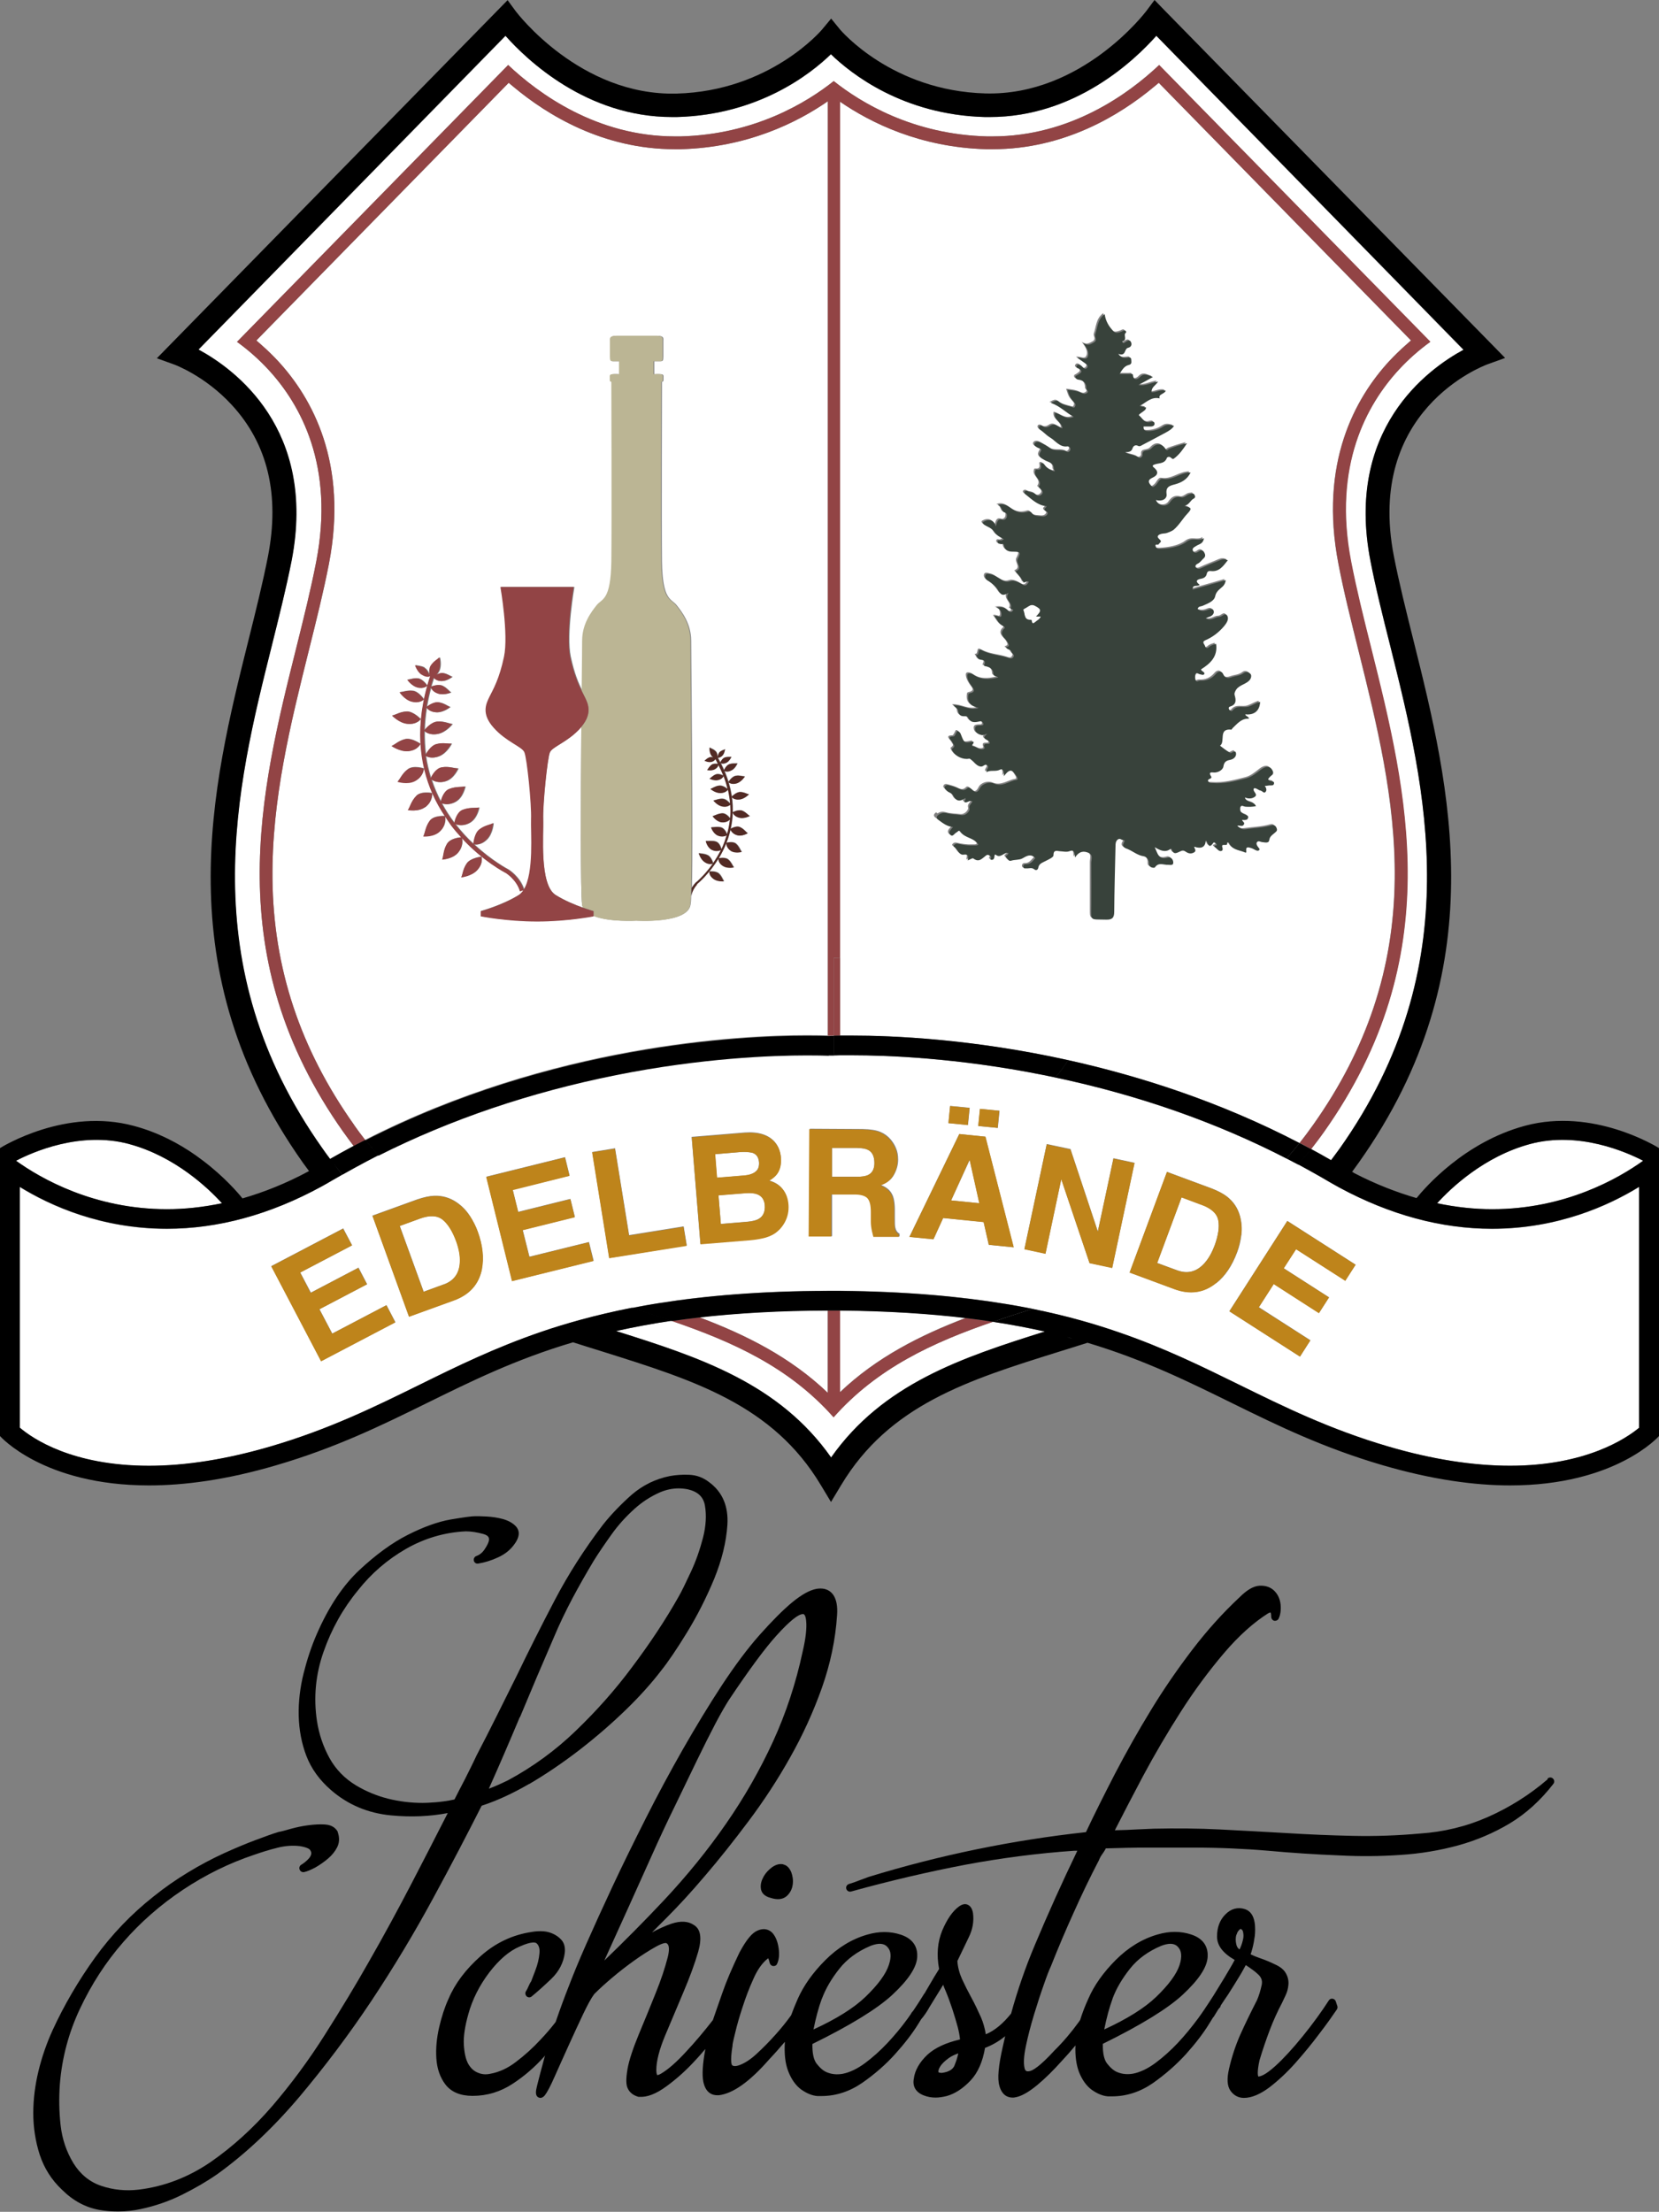 <?xml version="1.0" encoding="UTF-8"?><svg id="a" xmlns="http://www.w3.org/2000/svg" viewBox="0 0 106.19 141.56"><rect x="0" y="0" width="106.19" height="141.56" fill="#808080" stroke="none"/><defs><style>.b{fill:none;}.c{fill:#fff;}.d{fill:#924445;}.e{fill:#bbb594;}.f{fill:#be841b;}.g{fill:#38423b;}.h{fill:#522a24;}</style></defs><path class="b" d="M60.17,132.27c-.09,.15-.13,.27-.1,.34,0,.02,.07,.05,.22,.05,.43-.06,.7-.22,.82-.5,.1-.23,.18-.49,.24-.76-.24,.08-.44,.18-.61,.3-.26,.18-.45,.37-.56,.56Z"/><path class="b" d="M46.5,116.72c1.16-1.68,2.17-3.44,3-5.25,.83-1.81,1.47-3.75,1.9-5.77,.2-.81,.27-1.47,.22-1.96-.03-.31-.11-.39-.14-.41-.03-.02-.09-.03-.17,0-.22,.06-.68,.34-1.59,1.36-.76,.84-1.79,2.23-3.05,4.13-.2,.29-.48,.79-.84,1.47-.37,.69-.78,1.49-1.2,2.39-.44,.91-.91,1.88-1.41,2.92-.5,1.04-.99,2.09-1.46,3.12-.96,2.12-1.99,4.39-3.09,6.84,1.36-1.31,2.66-2.62,3.87-3.91,1.48-1.58,2.82-3.23,3.98-4.91Z"/><path class="b" d="M79.35,124.77c.08-.16,.14-.35,.2-.54,.07-.24,.06-.46,0-.67-.07-.09-.12-.11-.13-.11-.13,.08-.21,.19-.26,.37-.05,.19-.05,.41,0,.65,.03,.13,.1,.23,.2,.3Z"/><path class="b" d="M75.49,125.76c.17-.53,.14-.91-.1-1.16-.08-.09-.34-.35-1.08-.07-.83,.35-1.5,.84-1.99,1.46-.5,.63-.88,1.28-1.12,1.92-.21,.55-.38,1.2-.53,1.96,1.46-.67,2.58-1.36,3.32-2.08,.81-.77,1.31-1.46,1.5-2.04Z"/><path class="b" d="M56.9,125.76c.17-.53,.14-.91-.09-1.16-.08-.09-.34-.35-1.08-.07-.83,.35-1.5,.84-1.99,1.46-.5,.63-.88,1.28-1.12,1.92-.2,.55-.38,1.2-.53,1.96,1.46-.67,2.58-1.36,3.32-2.08,.81-.77,1.31-1.46,1.5-2.04Z"/><path class="b" d="M36.88,110.76c1.31-1.26,2.51-2.62,3.58-4.05,1.13-1.5,2.14-3.03,3.01-4.56,.17-.3,.42-.81,.75-1.52,.33-.71,.6-1.46,.79-2.22,.19-.75,.23-1.44,.12-2.06-.1-.55-.46-.89-1.09-1.03-.2-.04-.4-.06-.6-.06-.4,0-.8,.08-1.18,.25-.59,.26-1.16,.62-1.67,1.09-.52,.47-1,1.01-1.43,1.6-.43,.6-.82,1.17-1.15,1.7-.46,.76-.92,1.57-1.35,2.38-.43,.82-.84,1.66-1.2,2.52-.73,1.68-1.46,3.4-2.17,5.11-.62,1.5-1.29,3.04-1.98,4.58,.41-.16,.82-.34,1.23-.54,1.58-.85,3.04-1.93,4.35-3.18Z"/><path class="c" d="M37.21,46.51s-.03,.04-.05,.07c-.8,.9-1.8,1.2-1.96,1.56-.17,.37-.47,3.36-.43,4.29,.03,.93-.27,4.19,.8,4.85,.59,.37,1.26,.64,1.75,.81-.03-.06-.05-.12-.06-.18-.11-.77-.08-6.76-.05-11.4Z"/><path class="c" d="M97.93,73.22c-2.94,.79-5.07,2.83-5.95,3.79,1.24,.26,2.42,.38,3.52,.38,4.65,0,8.06-1.95,9.66-3.1-1.05-.55-4.11-1.91-7.24-1.07Z"/><path class="c" d="M48.44,76.42c-.17-.06-.41-.08-.71-.06l-1.74,.14,.15,1.83,1.71-.14c.31-.03,.54-.08,.71-.18,.3-.17,.43-.47,.39-.89-.03-.36-.2-.59-.51-.7Z"/><path class="c" d="M28.34,78.06c-.34-.27-.83-.3-1.46-.07l-1.29,.47,1.53,4.21,1.29-.47c.66-.24,1-.72,1.03-1.44,.02-.4-.06-.83-.23-1.31-.24-.66-.53-1.12-.87-1.4Z"/><path class="c" d="M48.34,75c.18-.13,.26-.34,.24-.62-.03-.32-.17-.52-.43-.6-.22-.05-.51-.07-.84-.04l-1.54,.13,.12,1.51,1.72-.14c.31-.02,.55-.1,.73-.23Z"/><path class="c" d="M67.33,85.33c.32,.08,.64,.15,.95,.23h0c-.31-.08-.63-.16-.95-.23Z"/><path class="c" d="M65.87,39.66c.1,.02,.17-.04,.18,.11,.02,.18,.14,.1,.21,.04,.12-.11,.29-.17,.36-.36h-.3c.37-.37,.34-.46-.08-.69-.24-.13-.36,.02-.53,.11-.22,.12-.24,.12-.2,.21,.09,.21,.04,.54,.35,.58Z"/><path class="c" d="M54.89,73.47h-1.63v1.84h1.58c.32,.01,.55-.03,.71-.1,.28-.13,.42-.39,.42-.77,0-.42-.13-.7-.4-.84-.15-.08-.38-.12-.68-.12Z"/><path class="c" d="M53.31,6.26l-.19,.14-.04,.03s.03-.02,.04-.03l.19-.14Z"/><polygon class="c" points="53.36 6.22 53.36 6.22 53.57 6.37 53.36 6.22"/><path class="c" d="M39.43,85.19h0c-.28,.06-.54,.13-.81,.2h0c.27-.07,.53-.13,.81-.2Z"/><path class="c" d="M21.99,72.47c-7.96-11.24-5.34-21.75-3.02-31.03,.48-1.92,.93-3.73,1.27-5.49,1.19-6.14-1.01-10.07-3.06-12.29-.6-.65-1.28-1.25-2.01-1.78L32.52,4.16c1.94,1.84,5.68,4.57,10.67,4.57,.12,0,.24,0,.36,0,4.75-.12,8.1-2.18,9.81-3.54,1.71,1.36,5.06,3.42,9.81,3.54,.12,0,.24,0,.35,0,4.99,0,8.73-2.74,10.67-4.57l17.35,17.73c-.74,.53-1.41,1.13-2.01,1.78-2.05,2.22-4.25,6.15-3.06,12.29,.34,1.75,.79,3.56,1.27,5.48,2.32,9.29,4.94,19.8-3.02,31.04-.26,.38-.54,.73-.81,1.08,.43,.23,.86,.47,1.29,.72,.18-.24,.36-.48,.54-.73,8.35-11.79,5.52-23.12,3.24-32.22-.48-1.9-.92-3.69-1.26-5.41-1.63-8.42,3.65-12.26,5.96-13.51L74.03,2.29c-1.38,1.55-5.19,5.2-10.66,5.2-.11,0-.21,0-.32,0-5.25-.14-8.57-2.78-9.85-4.02-1.28,1.24-4.6,3.88-9.85,4.02-.11,0-.22,0-.32,0-5.47,0-9.29-3.65-10.66-5.2L12.69,22.39c2.31,1.25,7.59,5.09,5.96,13.51-.33,1.72-.78,3.51-1.26,5.41-2.27,9.1-5.1,20.44,3.24,32.22,.16,.22,.32,.44,.48,.66h0c.51-.29,1.02-.57,1.53-.85h0c.1-.05,.2-.1,.29-.15-.1,.05-.2,.1-.29,.15-.22-.28-.44-.58-.65-.88Z"/><path class="c" d="M76.91,77.11l-1.28-.48-1.56,4.2,1.28,.47c.66,.24,1.23,.1,1.72-.43,.27-.29,.49-.67,.67-1.15,.24-.66,.32-1.2,.24-1.63-.08-.43-.44-.76-1.07-1Z"/><path class="c" d="M14.21,77.01c-.88-.97-3.01-3-5.95-3.79-3.13-.84-6.19,.53-7.24,1.07,1.6,1.15,5.01,3.1,9.66,3.1,1.11,0,2.29-.12,3.52-.38Z"/><polygon class="c" points="60.88 76.83 62.69 77.01 62.07 74.23 60.88 76.83"/><path class="c" d="M85.75,76.02c.17-.21,.33-.42,.5-.64-.17,.21-.33,.43-.5,.64-.28-.15-.56-.3-.83-.47-.17-.1-.33-.19-.5-.29,.11-.13,.22-.27,.33-.41-.11,.14-.22,.28-.33,.41-.43-.25-.87-.49-1.32-.73,.28-.32,.55-.64,.82-.99h0c-.27,.34-.54,.67-.82,.99-.25-.13-.5-.26-.75-.39,.28-.32,.56-.65,.83-.99,.08,.04,.16,.09,.25,.13-.08-.04-.16-.09-.25-.13,.3-.37,.59-.76,.87-1.16,3.45-4.87,5.16-10.02,5.22-15.74,.05-5.09-1.16-9.93-2.32-14.61-.48-1.93-.94-3.75-1.28-5.53-1.26-6.48,1.08-10.65,3.26-13.01,.33-.35,.67-.69,1.04-1.01l.34-.3L74.17,5.3l-.3,.25c-2.19,1.82-5.75,4-10.34,4-.13,0-.25,0-.38,0-4.24-.11-7.42-1.69-9.38-3.04-.05-.03-.1-.06-.14-.1,.05,.03,.09,.06,.14,.1V61.3c-.13,0-.27,.01-.41,.03v4.96c-.11,0-.2,0-.27,.01-.03,0-.07,0-.1,0V6.48c-1.96,1.36-5.15,2.95-9.42,3.07-.13,0-.25,0-.38,0-4.58,0-8.15-2.17-10.33-4l-.3-.25L16.41,21.79l.34,.3c.36,.32,.71,.66,1.04,1.01,2.18,2.36,4.52,6.53,3.26,13.01-.34,1.77-.8,3.59-1.28,5.51-1.17,4.7-2.38,9.54-2.33,14.63,.06,5.72,1.77,10.87,5.22,15.74,.24,.34,.48,.66,.72,.97h0c.27,.34,.54,.68,.82,.99-.25,.13-.5,.26-.75,.39-.13-.15-.26-.32-.39-.48,.13,.16,.26,.33,.39,.48-.52,.27-1.04,.56-1.55,.85-.2-.24-.39-.49-.59-.74,.19,.25,.39,.5,.58,.74-.21,.12-.42,.24-.63,.36-.23,.14-.47,.27-.7,.4h0c-3.28,1.79-6.6,2.7-9.89,2.7-4.2,0-7.45-1.47-9.42-2.68v15.41c.83,.71,3.37,2.44,8.27,2.44,2.38,0,5-.42,7.79-1.24,3.75-1.1,6.67-2.54,9.5-3.93,2.41-1.19,4.86-2.39,7.84-3.41,.16,.06,.32,.11,.48,.16h0c-.16-.05-.32-.1-.48-.16,.79-.27,1.61-.52,2.48-.76h0c1.03-.28,2.12-.54,3.29-.77,.87,.27,1.72,.55,2.57,.83,.57-.08,1.17-.16,1.78-.23,2.98,1.12,5.83,2.55,8.21,4.83h0v-5.27s.07,0,.1,0c.23,0,.45,0,.68,0v5.23c2.34-2.23,5.13-3.64,8.04-4.75-2.35-.28-5-.46-8.04-.48-.22,0-.45,0-.68,0-.03,0-.07,0-.1,0-3.11,0-5.82,.17-8.21,.44-.52-.2-1.05-.37-1.58-.55,.53,.18,1.05,.35,1.58,.55-.61,.07-1.21,.15-1.78,.23-.84-.29-1.7-.56-2.57-.83,.56-.11,1.14-.21,1.74-.31h0c3.03-.48,6.56-.77,10.82-.79,.03,0,.07,0,.1,0,.23,0,.46,0,.68,0,4.17,.04,7.64,.35,10.61,.84h0c.59,.1,1.16,.2,1.71,.31-.85,.27-1.69,.54-2.52,.83-3.86,1.33-7.41,2.96-10.2,6.11-2.83-3.2-6.45-4.83-10.36-6.17-1.27,.19-2.46,.41-3.57,.66,5.37,1.68,10.43,3.35,13.76,8.09,3.32-4.71,8.34-6.38,13.68-8.06h0l.23-.07c-.08,.02-.15,.05-.23,.07-1.03-.23-2.13-.44-3.31-.62,.83-.28,1.67-.56,2.52-.83,1.08,.22,2.1,.47,3.06,.73h0c.87,.24,1.69,.5,2.47,.77,2.94,1.01,5.36,2.2,7.75,3.38,2.83,1.39,5.75,2.83,9.5,3.93,2.8,.82,5.42,1.23,7.79,1.23,4.85,0,7.43-1.74,8.27-2.44v-15.4c-1.97,1.21-5.22,2.68-9.42,2.68-3.24,0-6.52-.89-9.75-2.63Zm-2.57-2.86c-.27,.34-.55,.67-.83,.99-4.51-2.32-9.47-4.06-14.81-5.19,.32-.34,.61-.73,.83-1.11,4.56,1.01,9.71,2.65,14.82,5.31Zm-23.17-21.1c.17-.12,.33-.13,.52-.08,.3,.09,.61,.08,.91,.12,.35,.05,.56-.31,.53-.4-.08-.24,.13-.31,.18-.48-.19-.1-.34,.13-.5,.05-.08-.1,.13-.13,.05-.26-.32,.23-.59,.23-.77-.16-.09-.19-.34-.18-.45-.36-.04-.07-.14-.12-.09-.21,.05-.11,.16-.12,.25-.09,.19,.05,.38,.1,.56,.18,.22,.1,.41,.24,.64,0,.06-.06,.17-.03,.25,.06,.19,.18,.34,.36,.55-.06,.14-.28,.58-.42,.89-.29,.55,.23,.97-.16,1.44-.23,.18-.03-.02-.27-.08-.37-.1-.15-.24-.33-.47-.15-.07,.06-.13,.14-.26,.28,.05-.28-.04-.52-.24-.42-.29,.15-.6,0-.86,.16-.07-.18,.22-.29,.05-.43-.14-.12-.25,.07-.38,.07-.3,.01-.41-.27-.62-.41-.06-.04-.09-.11-.19-.09-.36,.07-.82-.14-1-.44-.04-.07-.12-.18-.05-.22,.25-.15,.06-.25,0-.4-.02-.07-.44-.37,.09-.37,.07,0,.15-.22,.22-.34,.12,0,.2,.11,.23,.2,.23,.58,.22,.59,.78,.47,.16,.09-.21,.27,.03,.31,.22,.04,.39,.24,.63,.18,.04,0,.1-.06,.09-.07-.15-.38,.19-.24,.31-.29,.13-.28-.68-.21-.14-.63-.16,.04-.27,.11-.36,.09-.18-.04-.39-.12-.42-.34-.05-.27,.16-.27,.35-.28,.07,0,.2,.02,.17-.12-.02-.1-.11-.17-.23-.14-.3,.07-.6,.12-.75-.26-.02-.04-.12-.07-.19-.07-.27,.02-.41-.08-.44-.37,0-.1-.16-.18-.3-.33,.58-.03,1.04,.37,1.61,.17-.42-.1-.71-.26-.67-.75,.01-.19,.05-.18,.18-.21,.24-.07,.25-.18,.08-.39-.16-.21-.32-.48-.32-.72,0-.23,.3-.13,.4-.06,.49,.36,1.01,.32,1.59,.18-.12-.1-.3-.06-.31-.22-.01-.34-.24-.44-.51-.5-.04,0-.08-.03-.11-.04,.27-.47-.27-.28-.37-.46-.05-.08-.13-.23-.12-.23,.27,.07,.06-.48,.38-.29,.51,.29,1.09,.3,1.64,.47,.13,.04,.27,.12,.37-.04,.1-.16-.09-.21-.12-.32-.04-.19-.27-.14-.36-.3,.25-.07,.22-.13,.09-.36-.13-.22-.61-.48-.18-.86,.04-.04,0-.1-.07-.13-.3-.12-.39-.42-.58-.64,.17-.1,.42,.17,.45-.05,.02-.13-.02-.45-.35-.5,.3-.04,.55-.04,.75,.16,.08,.08,.18,.18,.29,.08,.2-.19-.15-.1-.11-.18,.2-.38-.45-.55-.12-1.01-.36,.2-.46,.16-.63-.11-.15-.24-.4-.49-.67-.65-.17-.1-.23-.25-.18-.37,.06-.15,.26-.06,.38-.04,.17,.03,.33,.15,.48,.24,.24,.14,.43,.3,.76,.18,.19-.07,.51,.07,.71,.2,.28,.18,.33,0,.45-.15-.15-.1-.33,.11-.37,0-.09-.28-.32-.45-.48-.67,.48-.18,0-.52,.13-.79,.22-.43,.18-.46-.33-.47-.33,0-.5-.13-.55-.42-.02-.12-.1-.06-.16-.06-.12-.01-.26-.02-.24-.17,.02-.13,.17-.05,.25-.07,.04-.01,.07-.04,.15-.08-.25-.12-.5-.28-.59-.44-.17-.29-.43-.33-.66-.48-.08-.06-.13-.15-.05-.2,.16-.09,.36-.14,.54-.05,.1,.05,.19,.16,.24,.35,.09-.28,.11-.53,.45-.42,.09,.03,.25-.05,.26-.22,0-.13,.02-.2-.17-.26-.18-.06-.13-.4-.41-.46,.41-.16,.68,.09,.93,.26,.33,.22,.64,.27,1,.16,.12-.04,.19,.01,.25,.09,.15,.22,.39,.18,.61,.21,.14,.02,.3,0,.38-.13,.08-.14-.08-.16-.15-.24-.12-.12,.09-.17,.1-.28-.59-.05-.96-.47-1.39-.8-.04-.03-.06-.11,0-.15,.04-.03,.12-.05,.15-.03,.16,.12,.38,.06,.53,.21,.12,.13,.29,.14,.41,0,.12-.14,0-.25-.1-.36-.04-.04-.12-.1-.11-.11,.33-.45-.43-.65-.18-1.1,.1-.03,.4,.09,.32-.3-.04-.18,.14-.14,.22-.04,.16,.24,.38,.38,.66,.45,.05-.06-.04-.09-.04-.14,.02-.42-.36-.44-.61-.59-.2-.12-.45-.22-.24-.54,.12-.19-.1-.19-.18-.24-.12-.06-.27-.15-.21-.27,.07-.14,.27-.13,.4-.06,.21,.11,.42,.23,.62,.37,.33,.24,.75,.02,1.09,.23,.05,.03,.16-.06,.18-.14,.03-.15-.1-.23-.19-.22-.51,.07-.74-.36-1.09-.56-.24-.14-.4-.35-.63-.49-.07-.04-.13-.13-.09-.21,.04-.08,.15-.09,.22-.04,.18,.13,.35,.08,.5-.02,.31-.2,.51,.1,.77,.17,0-.41-.58-.52-.47-1,.39,.08,.7,.49,1.2,.26-.49-.26-.85-.68-1.46-.89,.25-.12,.37-.19,.51-.08,.24,.21,.54,.26,.83,.34,.09,.02,.15,.08,.2-.03,.04-.08,.05-.15-.02-.23-.29-.32-.31-.36-.46-.84,.31,.04,.61,.06,.89,.2,.12,.06,.24,.09,.35,.01,.17-.11-.03-.19-.03-.28,0-.36-.18-.53-.52-.58-.09-.01-.17-.06-.18-.15-.02-.11,.09-.11,.15-.16,.13-.1,.38-.2,.07-.39-.07-.04-.23-.05-.14-.19,.07-.12,.19-.09,.29,0,.04,.04,.08,.08,.12,.12,.08,.09,.17,.11,.25,.02,.09-.1,.04-.18-.05-.25-.17-.13-.35-.25-.57-.4,.26-.04,.55,.18,.66-.05,.13-.27-.03-.56-.29-.9,.31,.21,.48,.07,.67-.02,.29-.15,.05-.36,.1-.51,.16-.44,.13-.96,.61-1.31,.06,.45,.28,.81,.58,1.11,.13,.13,.34,.06,.51,0,.09-.04,.18-.12,.26-.03,.08,.09-.05,.14-.06,.21-.02,.17,.12,.38-.16,.45,0,0,0,.06,.02,.07,.07,.08,.11,.02,.17-.02,.11-.07,.27-.17,.35-.03,.08,.14,.06,.34-.17,.39-.27,.06-.11,.58-.63,.39,.22,.29,.38,.27,.56,.25,.1,0,.27-.08,.27,.13,0,.13,.06,.28-.16,.33-.29,.07-.42,.32-.59,.58,.24,0,.44,0,.65,0,.08,0,.2-.04,.21,.07,.04,.41,.34,.24,.44,.13,.28-.29,.51-.12,.84-.01-.35,.19-.64,.35-.93,.51,.44,.1,.8-.16,1.26-.21-.18,.24-.44,.36-.42,.68,.3,.02,.59-.2,.91-.1-.1,.23-.5,.2-.39,.49-.54-.13-.88,.27-1.29,.49,.14,.03,.27,.06,.42,.09-.02,.06-.01,.1-.04,.13-.13,.15-.48,.32-.41,.38,.21,.17,.35,.53,.73,.42,.1-.03,.26-.06,.26,.11,0,.12-.12,.18-.24,.18-.15,0-.3,0-.46,0-.02,.25,.12,.29,.31,.29,.34,0,.69-.11,.94-.28,.27-.18,.44-.11,.7-.05-.14,.22-.34,.32-.52,.42-.48,.27-.98,.52-1.47,.78-.1,.05-.2,.13-.31,.08-.2-.1-.32,.02-.36,.16-.07,.21-.21,.25-.48,.24,.31,.2,.63,.16,.87,.34,.11,.08,.26-.04,.25-.14-.04-.3,.17-.28,.36-.33,.08-.02,.16-.06,.22-.12,.3-.34,.65-.33,.89,.04,.11,.17,.15,.04,.24,0,.37-.14,.75-.26,1.14-.36-.25,.37-.49,.73-.85,.99-.07,.05-.12-.02-.18-.07-.09-.08-.24-.06-.26,.02-.16,.44-.61,.29-.89,.47-.04,.07,0,.11,.05,.14,.31,.24,.3,.48-.07,.65-.31,.14-.3,.28-.11,.5,.1,.12,.14,.13,.28,.01,.17-.14,.26-.47,.47-.43,.65,.12,1.12-.41,1.79-.41-.21,.46-.6,.65-1,.76-.35,.09-.61,.16-.54,.62,.05,.33-.31,.51-.68,.38,.14,.38,.67,.49,.89,.16,.19-.28,.39-.41,.74-.33,.22,.05,.38-.21,.61-.22,.08,0,.16-.06,.22,.05,.05,.1,.06,.2-.04,.25-.22,.11-.27,.39-.6,.47,.29,.12,.6,.08,.21,.48-.31,.32-.54,.75-.91,1.06-.07,.06-.4,.21-.55,.22-.14,.01-.32,.03-.41,.12-.12,.11,.02,.21,.11,.3,.13,.13-.04,.18-.09,.27-.04,.08-.28-.07-.19,.16,.06,.15,.18,.14,.31,.14,.6-.03,1.24-.14,1.67-.46,.42-.31,.75,.01,1.1-.23-.03,.38-.29,.38-.47,.49-.11,.07-.31,.15-.23,.33,.09,.18,.24,.13,.39,.02,.11-.08,.24-.08,.32,.06,.07,.13,.11,.27-.01,.38-.13,.12-.22,.28-.4,.36-.07,.03-.2,.13-.11,.24,.06,.07,.16,.12,.3,.06,.4-.19,.82-.34,1.23-.52,.16-.07,.32-.09,.51,0-.29,.36-.54,.75-1.08,.69-.15-.01-.24,.03-.27,.19-.04,.19-.19,.27-.36,.3-.31,.06-.36,.19-.09,.39-.14,.15-.47-.06-.45,.31,.69-.2,1.38-.4,2.12-.61-.03,.24-.13,.36-.28,.48-.18,.14-.34,.27-.4,.56-.07,.33-.47,.47-.79,.6-.12,.05-.29,0-.33,.22,.18,.12,.37,.14,.6,.06,.14-.05,.37-.16,.43,.06,.04,.18-.12,.33-.32,.38-.05,.01-.1,.04-.2,.08,.36,.22,.6-.1,.89-.09,.17,0,.37-.31,.5-.06,.11,.22-.06,.47-.21,.66-.33,.39-.73,.7-1.2,.9-.26,.11-.05,.24-.02,.36,.03,.12,.12,.2,.25,.08,.13-.12,.29-.16,.46-.21,.12,.81-.36,1.27-.96,1.63,.01,.17,.24,.14,.21,.3-.08,.1-.18,.03-.27,.02-.1-.01-.23-.15-.29,0-.05,.1-.04,.25,0,.37,.06,.17,.19,.02,.29,.03,.41,.03,.74-.11,1.01-.43,.13-.16,.36-.23,.47,.03,.13,.3,.37,.25,.56,.18,.25-.09,.53-.08,.76-.27,.14-.11,.37-.04,.44,.09,.05,.09,.04,.28-.12,.42-.27,.25-.7,.29-.87,.66-.04,.09-.07,.15-.04,.26,.09,.3,.12,.61-.29,.72-.08,.02-.11,.09-.08,.16,.04,.12,.17,.18,.23,.1,.29-.38,.7-.15,1.04-.26,.25-.08,.47-.24,.73-.3-.04,.58-.38,.87-.95,.8,0,.15,.22,.12,.23,.28-.48-.03-.75,.32-1.05,.61-.03,.03-.05,.1-.07,.09-.87-.1-.36,.78-.73,1.03,.21,.16,.42,.34,.65,.46,.1,.05,.32-.23,.37-.01,.05,.18-.08,.4-.35,.45-.21,.04-.41,.09-.45,.42-.03,.21-.34,.43-.66,.39-.18-.02-.26,.02-.16,.2,.04,.07,.07,.13,0,.18-.08,.05-.21,.06-.15,.2,.06,.11,.18,.09,.29,.1,.75,.06,1.47-.13,2.17-.31,.33-.08,.63-.33,.91-.55,.34-.26,.62-.23,.76,.09,.1,.23-.1,.27-.18,.37-.09,.11-.2,.18,.01,.26,.1,.04,.27,0,.25,.16-.02,.17-.19,.12-.31,.13-.08,0-.17,.02-.28,.03,.09,.13,.14,.28,.05,.38-.12,.14-.21-.06-.32-.08-.15-.02-.26-.17-.42-.15-.15,.2,.31,.38,.03,.56-.16,.11-.38,.13-.62,.03,.13,.39,.59,.21,.71,.56-.23,.04-.45,.05-.68,.03-.11,0-.27-.14-.32,.05-.03,.14,0,.31,.18,.39,.01,0,.03,0,.04,.02,.1,.08,.33,.07,.28,.25-.04,.18-.24,.14-.39,.14,.03,.11,.2,.15,.12,.29-.1,.17-.25,.04-.43,.08,.17,.17,.31,.26,.55,.22,.55-.08,1.11-.09,1.64-.24,.14-.04,.25-.01,.33,.16,.08,.18,0,.22-.12,.32-.14,.12-.32,.22-.35,.47-.02,.2-.26,.15-.43,.12-.12-.01-.27-.12-.35,0-.08,.11,0,.24,.09,.34,.04,.05,.1,.11,.04,.18-.06,.06-.13,.03-.2,0-.1-.04-.2-.12-.3-.14-.15-.03-.36-.13-.32,.18,.02,.18-.09,.09-.15,.07-.35-.12-.76-.15-.94-.57-.03-.06-.14-.05-.13-.01,.06,.28-.4-.04-.31,.28,.03,.09,.05,.22-.09,.24-.16,.02-.22-.15-.34-.22-.06-.04-.17-.11,.02-.14,.09-.01,.04-.08,.01-.12-.05-.06-.14-.1-.18-.04-.33,.48-.32-.09-.48-.15-.04,.42-.28,.56-.74,.39,0,.12,.16,.26,0,.36-.16,.1-.33,.09-.48,0-.12-.07-.21-.15-.37-.08-.2,.08-.47,.32-.59-.12,0-.01-.06-.03-.07-.02-.36,.28-.69,.09-1.02-.11,.18,.38,.24,.85,.84,.67,.21-.06,.36,.13,.35,.32,0,.2-.2,.13-.33,.14-.28,.02-.61-.19-.85,.17-.02,.04-.39,.04-.37-.23,.01-.28-.14-.46-.36-.49-.38-.06-.66-.31-.99-.45-.18-.07-.44-.14-.25-.44,.11-.18-.08-.12-.14-.16-.18-.12-.3-.01-.37,.12-.05,.11-.04,.25-.04,.37-.03,1.37-.07,2.74-.08,4.12,0,.39-.15,.51-.52,.5-1.07-.03-.94,.11-.95-.94,0-.9,0-1.79,0-2.69,0-.22,.13-.5-.16-.64-.3-.14-.6-.15-.88,.29-.01-.37-.06-.51-.36-.4-.18,.07-.41,0-.62,0-.21-.02-.39-.1-.4,.27,0,.13-.36,.28-.57,.39-.18,.09-.36,.15-.4,.39-.02,.14-.14,.21-.24,.12-.17-.15-.35-.06-.52-.07-.08,0-.19,.03-.2-.09-.01-.09,.06-.18,.14-.18,.32,.03,.45-.21,.63-.39-.29-.3-.53-.16-.83,.02-.2,.11-.49,.07-.73,.15-.16,.05-.23-.15-.31-.23-.1-.09,.16-.12,.14-.27-.28-.06-.5,.38-.81,.11-.06-.05-.07,.08-.08,.15-.01,.09-.06,.17-.15,.18-.23,0-.01-.14-.06-.19-.08-.09-.19-.17-.32-.09-.25,.17-.46,.48-.82,.19-.04-.03-.2,.07-.36,.13,.06-.26,.08-.42-.27-.37-.29,.04-.36-.38-.62-.52-.07-.04,.08-.23,.26-.18,.34,.08,.69,.13,1.04,.11,.1,0,.2,.02,.27-.06-.25-.45-.86-.39-1.13-.81-.11-.16-.18,0-.27,.04-.13,.06-.22,.3-.38,.16-.18-.17,0-.32,.12-.46,.02-.03,.04-.07,.06-.12-.44,.02-.74-.24-1.06-.47-.15-.11-.1-.23,.05-.33Zm-6.24,14.22c.22,0,.48,0,.78,0,2.51,0,7.63,.21,13.82,1.57-.21,.38-.51,.77-.83,1.11-.26-.05-.51-.11-.77-.16-5.51-1.1-10.02-1.26-12.22-1.26-.3,0-.56,0-.78,0h0c-.16,0-.3,0-.41,.01v-1.26c.12,0,.26,0,.41-.01h0Zm10.21,4.81l-.11,1.1-1.25-.12,.11-1.1,1.25,.12Zm-1.91-.19l-.11,1.1-1.25-.12,.11-1.1,1.25,.12Zm-8.7-9.58c.14-.02,.28-.03,.41-.03v4.98c-.16,0-.29,0-.41,.01v-4.96Zm-6.04-8.99c-.37-.09-.43-.35-.43-.35,0,0,.38-.2,.62-.1,.24,.1,.35,.26,.48,.34,0,0-.36,.18-.67,.11Zm.54,.99s-.35,.22-.67,.13c-.37-.1-.45-.4-.45-.4,0,0,.37-.23,.62-.12,.25,.11,.36,.3,.5,.39Zm-.52-2.16c-.38,.04-.52-.17-.52-.17,0,0,.29-.31,.55-.3,.26,0,.41,.12,.56,.15,0,0-.27,.29-.6,.33Zm-.18-1.04c-.36,.11-.55-.08-.55-.08,0,0,.22-.36,.48-.4,.26-.04,.43,.04,.58,.04,0,0-.21,.34-.52,.44Zm-.34-.82c-.29,.15-.48,.02-.48,.02,0,0,.14-.34,.36-.42,.22-.07,.38-.03,.51-.05,0,0-.13,.33-.38,.45Zm0-.87s-.11,.27-.32,.38c-.24,.12-.4,.01-.4,.01,0,0,.11-.28,.3-.34,.18-.06,.31-.02,.42-.04Zm-19.65-5.7c.23,.12,.36,.5,.37,.53-.03-.18-.06-.47,.07-.67,.19-.29,.42-.38,.55-.52,0,0,.14,.5-.04,.88-.05,.1-.11,.18-.16,.24,.12-.07,.29-.14,.43-.11,.28,.05,.42,.18,.58,.24,0,0-.33,.27-.68,.27-.3,0-.45-.15-.5-.22-.07,.2-.12,.39-.18,.58,.05-.02,.46-.19,.73-.06,.28,.14,.4,.33,.55,.43,0,0-.44,.19-.8,.08-.38-.12-.46-.36-.48-.42-.12,.44-.21,.86-.28,1.27,.03-.03,.44-.36,.78-.3,.35,.06,.53,.23,.73,.3,0,0-.42,.35-.85,.34-.48,0-.64-.28-.66-.32-.08,.51-.13,1-.14,1.47,.04-.05,.43-.54,.84-.56,.43-.03,.7,.13,.95,.16,0,0-.4,.52-.92,.63-.57,.12-.83-.16-.87-.2-.01,.54,.02,1.06,.08,1.54,.07-.14,.35-.6,.7-.69,.42-.11,.71,0,.96-.03,0,0-.29,.59-.78,.8-.5,.21-.81,.03-.88-.02,.07,.51,.19,.99,.33,1.44,.06-.14,.31-.64,.7-.7,.45-.08,.77,.07,1.05,.07,0,0-.26,.63-.77,.81-.52,.18-.86-.04-.95-.11,.17,.52,.38,1,.61,1.43,.04-.18,.18-.67,.53-.81,.42-.18,.77-.11,1.03-.17,0,0-.12,.67-.58,.96-.43,.27-.79,.17-.93,.12,.25,.46,.52,.88,.8,1.24l.02,.03c.03-.14,.16-.7,.53-.85,.43-.17,.78-.1,1.05-.15,0,0-.11,.67-.57,.96-.45,.28-.83,.15-.96,.1,.38,.49,.78,.92,1.17,1.28,0-.07,.06-.7,.39-.94,.35-.26,.65-.28,.88-.4,0,0-.04,.66-.41,1.04-.41,.41-.78,.33-.83,.32,1.14,1.06,2.16,1.59,2.18,1.6,.03,.02,.76,.46,1.02,1.3,.67-1.07,.44-3.69,.47-4.51,.03-.93-.27-3.92-.43-4.29-.17-.37-1.16-.66-1.96-1.56-.8-.9-.5-1.53-.27-1.99,.23-.46,.63-1.13,.93-2.56,.3-1.43-.23-4.46-.23-4.46h4.69s-.53,3.03-.23,4.46c.23,1.08,.51,1.73,.74,2.18,.01-1.67,.03-2.91,.03-3.2,0-1.1,.59-1.85,.93-2.28s.9-.27,.94-2.79c.04-2.52,0-11.51,0-11.51,0,0-.1,.03-.1-.12,0-.15,0-.25,0-.25,0,0,0-.1,.14-.11,.14-.02,.45,0,.45,0v-.83h-.41c-.13,0-.18-.04-.17-.28,0-.24,0-.88,0-1.02s-.06-.33,.4-.33h2.58c.46,0,.39,.19,.39,.33s0,.77,0,1.02c0,.24-.04,.28-.17,.28h-.41v.83s.31-.02,.45,0c.14,.01,.14,.11,.14,.11,0,0,0,.1,0,.25,0,.15-.1,.12-.1,.12,0,0-.03,8.99,0,11.51,.04,2.52,.6,2.36,.94,2.79,.34,.43,.93,1.19,.93,2.28,0,.96,.13,12.12,.05,15.81,.12-.21,.25-.34,.26-.35,.01,0,.55-.45,1.1-1.22-.03,.01-.24,.11-.53-.09-.27-.18-.38-.57-.38-.57,.15,.04,.33,.01,.57,.13,.23,.11,.34,.49,.35,.51,.17-.25,.34-.53,.5-.84-.08,.04-.31,.13-.59-.02-.3-.15-.38-.56-.38-.56,.17,.02,.38-.04,.65,.04,.24,.08,.33,.41,.35,.49,.01-.03,.03-.05,.04-.08,.11-.24,.21-.52,.3-.81-.08,.04-.29,.14-.57,.01-.3-.13-.43-.52-.43-.52,.16,.01,.36-.06,.63,0,.22,.06,.35,.34,.39,.44,.09-.29,.15-.61,.19-.95-.05,.06-.23,.22-.55,.18-.33-.04-.56-.39-.56-.39,.16-.04,.34-.16,.62-.18,.24,0,.45,.26,.5,.33,.03-.28,.03-.57,.01-.88-.06,.05-.22,.17-.51,.11-.32-.06-.57-.38-.57-.38,.15-.02,.31-.12,.58-.11,.22,0,.42,.23,.49,.31-.02-.29-.06-.59-.14-.9-.03,.05-.16,.22-.49,.22-.32,0-.63-.26-.63-.26,.15-.05,.28-.17,.54-.21,.24-.04,.51,.18,.56,.22-.06-.27-.15-.55-.26-.84-.02,.05-.09,.2-.35,.26-.26,.06-.55-.09-.55-.09,.11-.07,.2-.19,.4-.27,.19-.07,.45,.05,.49,.08-.09-.23-.2-.46-.32-.69-.01,.06-.05,.19-.23,.28-.2,.11-.49,.05-.49,.05,.08-.08,.12-.21,.27-.33,.13-.1,.36-.07,.42-.06-.06-.11-.1-.21-.16-.32-.02,.05-.09,.15-.27,.19-.21,.05-.43-.08-.43-.08,.08-.05,.15-.15,.31-.21,.08-.03,.19-.01,.27,.01-.04-.03-.09-.07-.13-.12-.15-.2-.13-.52-.13-.52,.1,.07,.24,.09,.39,.24,.1,.1,.12,.28,.13,.39,0-.02,.03-.26,.15-.36,.13-.1,.24-.11,.32-.16,0,0-.03,.25-.16,.4-.16,.17-.3,.13-.31,.13h0c1.3,2.25,1.07,4.16,.56,5.46,.01,0,.42-.12,.62,.06,.21,.18,.26,.39,.36,.52,0,0-.4,.11-.68-.06-.32-.2-.31-.49-.31-.51-.05,.13-.1,.26-.16,.38-.1,.21-.21,.41-.32,.6,.03,0,.42-.09,.61,.08,.21,.18,.26,.38,.36,.5,0,0-.4,.09-.68-.08-.3-.19-.31-.45-.31-.48-.62,1.03-1.34,1.61-1.38,1.64,0,0-.32,.31-.38,.76,0,.26-.02,.46-.04,.56-.17,1.23-3.46,1.02-3.46,1.02,0,0-1.71,.11-2.73-.3h0s-1.66,.34-3.61,.34-3.61-.33-3.61-.33v-.33s1.36-.37,2.43-1.03c.12-.07,.21-.18,.3-.31l-.22,.07c-.23-.75-.9-1.17-.9-1.17-.07-.03-1.46-.75-2.83-2.24,.03,.08,.13,.5-.23,.93-.35,.42-1.02,.45-1.02,.45,.09-.25,.07-.6,.3-1,.21-.36,.81-.41,.92-.42-.22-.24-.44-.49-.65-.77-.13-.17-.26-.38-.39-.58,0,.02,.13,.52-.32,.96-.39,.38-1.07,.33-1.07,.33,.12-.25,.13-.61,.4-.99,.26-.37,.96-.31,.98-.31-.29-.43-.56-.9-.8-1.45-.81-1.86-1.18-4.37-.14-7.51h0s-.22,.11-.54-.11c-.27-.19-.4-.59-.4-.59,.15,.05,.33,.03,.57,.15Zm19.18,13.66s-.4,.04-.66-.15c-.31-.22-.27-.48-.27-.48,0,0,.42-.04,.61,.14,.19,.18,.23,.37,.32,.49Zm-15.81-.71c-.36,.39-1.02,.46-1.02,.46,.11-.23,.11-.53,.35-.89,.25-.36,.94-.43,.94-.43,0,0,.15,.41-.27,.86Zm-3.9-4.75c.31-.33,1.02-.18,1.02-.18,0,0,.07,.52-.44,.9-.44,.33-1.1,.19-1.1,.19,.15-.23,.21-.57,.53-.9Zm-1.19-.92c.18-.2,.29-.52,.65-.79,.36-.27,1.03-.05,1.03-.05,0,0,0,.5-.56,.79-.48,.25-1.12,.04-1.12,.04Zm1.31-6.6c.31,.04,.59,.46,.59,.46,0,0-.21,.23-.65,.11-.37-.1-.64-.49-.64-.49,.18,0,.38-.11,.69-.08Zm-.34,.79c.38,.04,.72,.55,.72,.55,0,0-.26,.28-.78,.14-.45-.12-.77-.6-.77-.6,.22-.01,.46-.13,.84-.09Zm-.4,1.33c.44-.02,.91,.49,.91,.49,0,0-.24,.37-.85,.3-.53-.05-.98-.53-.98-.53,.25-.05,.49-.24,.93-.26Zm-.1,1.77c.42-.11,.99,.3,.99,.3,0,0-.16,.41-.78,.47-.53,.05-1.07-.33-1.07-.33,.23-.1,.43-.33,.86-.44Zm-5.37,39.81l-3.19-6.08,4.6-2.41,.57,1.08-3.32,1.74,.68,1.29,3.05-1.6,.55,1.06-3.05,1.6,.82,1.56,3.47-1.82,.57,1.09-4.75,2.49Zm10.29-5.9c-.19,.98-.79,1.65-1.8,2.01l-2.87,1.04-2.34-6.46,2.87-1.04c.42-.14,.78-.22,1.08-.23,.52-.02,1,.12,1.43,.41,.35,.24,.63,.53,.85,.87,.22,.34,.39,.68,.51,1.02,.31,.86,.4,1.65,.26,2.38Zm1.93,.77l-1.65-6.67,5.04-1.25,.29,1.18-3.64,.9,.35,1.42,3.34-.83,.29,1.16-3.34,.83,.43,1.71,3.81-.94,.3,1.2-5.21,1.29Zm6.22-1.47l-1.09-6.78,1.46-.24,.9,5.56,3.49-.56,.2,1.22-4.95,.8Zm11.23-2.32c-.12,.22-.27,.42-.46,.58-.21,.19-.47,.32-.77,.41-.3,.09-.63,.14-.99,.17l-3.18,.26-.56-6.85,3.41-.28c.86-.06,1.49,.14,1.89,.58,.24,.27,.38,.61,.41,1.02,.03,.42-.05,.76-.25,1.04-.11,.15-.28,.3-.51,.43,.37,.1,.66,.28,.86,.54,.21,.26,.32,.59,.36,.98,.03,.41-.04,.78-.23,1.12Zm-10.8-9.42c-5.49,1.09-10.59,2.83-15.22,5.16-.28-.32-.55-.65-.82-.99,11.91-6.08,23.93-6.69,28.25-6.69,.61,0,1.07,.01,1.35,.02,.04,0,.07,0,.1,0,.07,0,.16,0,.27-.01v1.26c-.09,0-.16,0-.22,0h-.11s-.03,0-.05,0c-.24-.01-.71-.02-1.35-.02-2.2,0-6.7,.16-12.21,1.26Zm18.13,10.37h-1.63c-.04-.16-.08-.28-.09-.38-.04-.19-.06-.39-.06-.59v-.64c0-.44-.09-.73-.24-.88-.15-.15-.43-.22-.84-.22h-1.44v2.69h-1.46l.04-6.88,3.39,.02c.48,.01,.86,.07,1.12,.18,.26,.11,.48,.27,.66,.48,.15,.18,.27,.37,.35,.58,.09,.21,.13,.45,.13,.72,0,.33-.09,.65-.26,.96-.17,.31-.45,.54-.84,.66,.33,.13,.56,.31,.69,.55,.14,.23,.2,.59,.2,1.08v.46c0,.31,0,.53,.03,.64,.04,.18,.13,.31,.27,.39v.17Zm5.73,.52l-.33-1.45-2.59-.26-.62,1.36-1.54-.15,3.19-6.58,1.67,.17,1.81,7.08-1.6-.16Zm7.9,1.48l-1.45-.31-1.81-5.37-1.01,4.77-1.35-.29,1.43-6.72,1.52,.32,1.75,5.27,1-4.68,1.35,.29-1.43,6.72Zm6.65,.98c-.78,.62-1.67,.75-2.67,.38l-2.86-1.06,2.39-6.44,2.86,1.06c.41,.16,.73,.33,.98,.52,.41,.32,.69,.73,.83,1.24,.11,.41,.14,.81,.09,1.22-.05,.4-.14,.77-.27,1.11-.32,.86-.76,1.52-1.34,1.98Zm8.27-.16l-3.15-2.02-.79,1.23,2.9,1.86-.64,1-2.9-1.86-.95,1.49,3.3,2.12-.67,1.04-4.52-2.9,3.71-5.78,4.37,2.8-.66,1.02Z"/><path d="M86.54,75.01c-.04,.06-.09,.11-.13,.17,.04-.06,.09-.11,.13-.17h0Z"/><path d="M86.68,75.08s-.08-.06-.12-.09l-.02,.03s.09,.04,.14,.07Z"/><path d="M38.14,85.5c-.15,.04-.3,.08-.45,.12h0c.15-.04,.3-.08,.45-.12h0Z"/><path d="M68.66,85.67c.12,.03,.25,.07,.37,.1h0c-.12-.04-.25-.07-.37-.1h0Z"/><path class="c" d="M38.62,85.39h0c-.16,.04-.32,.08-.48,.12h0c.16-.04,.32-.08,.48-.12Z"/><path d="M38.62,85.39h0c-.16,.04-.32,.08-.48,.12h0c.16-.04,.32-.08,.48-.12Z"/><path class="c" d="M68.29,85.57h0c.13,.03,.25,.07,.38,.11h0c-.13-.03-.25-.07-.38-.11Z"/><path d="M68.29,85.57h0c.13,.03,.25,.07,.38,.11h0c-.13-.03-.25-.07-.38-.11Z"/><path class="c" d="M35.3,85.45c-.05-.02-.1-.03-.15-.05h0c.05,.02,.1,.03,.15,.05Z"/><path d="M35.3,85.45c-.05-.02-.1-.03-.15-.05h0c.05,.02,.1,.03,.15,.05Z"/><path d="M33.86,114.19c1.09-.64,2.18-1.38,3.23-2.19,1.05-.81,2.04-1.67,2.94-2.54,.91-.88,1.68-1.74,2.29-2.54,.44-.55,1-1.37,1.66-2.45,.66-1.08,1.24-2.23,1.73-3.41,.49-1.2,.78-2.37,.85-3.48,.07-1.18-.32-2.09-1.16-2.71-.38-.3-.81-.46-1.28-.48-.44-.02-.85,.01-1.24,.08-.91,.18-1.73,.58-2.44,1.19-.68,.6-1.3,1.24-1.85,1.93-1.18,1.55-2.21,3.16-3.07,4.8-.86,1.64-1.68,3.27-2.45,4.87l-1.28,2.57c-.42,.84-.85,1.69-1.29,2.53-.23,.5-.49,1.01-.75,1.53-.25,.48-.47,.9-.66,1.28-.22,.05-.45,.09-.67,.12-.23,.03-.47,.06-.71,.07-.24,.02-.46,.03-.66,.03-.75,0-1.49-.09-2.21-.27-.71-.18-1.4-.46-2.05-.85-.73-.44-1.3-1.03-1.7-1.75-.4-.73-.67-1.52-.8-2.36-.23-1.5-.09-2.99,.42-4.44,.51-1.46,1.25-2.78,2.2-3.93,.85-1.08,1.88-1.97,3.08-2.66,1.19-.68,2.48-1.06,3.83-1.12,.34,0,.72,.06,1.12,.17,.38,.11,.38,.28,.35,.44-.02,.09-.08,.26-.27,.54-.14,.21-.31,.35-.53,.43-.12,.04-.19,.18-.16,.3,.03,.13,.16,.21,.29,.18,.42-.07,.85-.2,1.27-.4,.44-.2,.8-.49,1.06-.87,.39-.55,.26-.9,.08-1.1-.2-.22-.49-.38-.85-.48-.33-.09-.68-.14-1.03-.16-.36-.02-.59-.02-.72-.02-.25,0-.75,.07-1.58,.21-.81,.14-1.73,.47-2.74,.98-1.01,.51-2.05,1.27-3.11,2.26-1.06,.99-1.98,2.38-2.73,4.11-.34,.78-.62,1.63-.84,2.51-.22,.89-.33,1.8-.31,2.69,.02,.9,.18,1.77,.49,2.58,.32,.83,.85,1.56,1.58,2.19,1.08,.94,2.37,1.48,3.85,1.62,1.26,.12,2.47,.07,3.62-.15-.81,1.59-1.6,3.13-2.35,4.57-.85,1.63-1.75,3.29-2.69,4.93-.83,1.47-1.78,3.04-2.82,4.68-1.03,1.63-2.17,3.17-3.38,4.58-1.21,1.4-2.54,2.61-3.96,3.59-1.41,.96-2.94,1.55-4.57,1.75-.83,.1-1.64,.02-2.41-.24-.74-.25-1.34-.74-1.78-1.45-.45-.74-.72-1.55-.82-2.42-.1-.89-.11-1.77-.05-2.62,.13-1.67,.56-3.31,1.29-4.85,.73-1.55,1.65-2.98,2.76-4.25,1.1-1.27,2.39-2.4,3.83-3.36,1.44-.96,2.97-1.71,4.56-2.24,.46-.16,.96-.32,1.49-.45,.5-.13,1-.16,1.46-.1,.46,.08,.59,.19,.62,.23,.09,.12,.09,.21,.08,.27-.02,.12-.09,.23-.21,.35-.14,.14-.28,.25-.43,.34-.1,.06-.15,.19-.1,.31,.04,.11,.16,.18,.28,.16,.19-.04,.43-.14,.73-.3,.28-.16,.55-.35,.8-.56,.26-.22,.46-.47,.59-.73,.15-.3,.16-.62,.04-.96v-.03c-.11-.2-.33-.44-.83-.47-.32-.02-.67,0-1.06,.05-.38,.05-.76,.13-1.12,.23-.35,.1-.6,.17-.78,.2-.34,.1-.81,.27-1.45,.51-.62,.23-1.31,.52-2.06,.86-.74,.34-1.52,.75-2.29,1.22-.78,.47-1.52,.99-2.19,1.53-1.42,1.12-2.68,2.43-3.75,3.91-1.06,1.47-1.98,3.04-2.72,4.65-.37,.81-.68,1.69-.9,2.59-.22,.9-.34,1.82-.34,2.73s.14,1.81,.41,2.65c.28,.86,.76,1.62,1.42,2.24,.71,.71,1.51,1.14,2.4,1.3,.39,.07,.79,.1,1.19,.1,.49,0,.98-.05,1.48-.16,.89-.19,1.77-.49,2.6-.9,.83-.41,1.59-.85,2.28-1.33,1.82-1.31,3.58-2.97,5.24-4.93,1.64-1.95,3.2-4.02,4.63-6.17,1.42-2.14,2.75-4.35,3.94-6.55,1.17-2.15,2.21-4.15,3.11-5.93,.96-.31,1.98-.78,3.05-1.4Zm-.58-4.28c.71-1.71,1.44-3.43,2.17-5.11,.36-.86,.77-1.71,1.2-2.52,.43-.81,.89-1.61,1.35-2.38,.33-.53,.72-1.1,1.15-1.7,.42-.59,.9-1.12,1.43-1.6,.51-.47,1.08-.83,1.67-1.09,.38-.16,.78-.25,1.18-.25,.2,0,.4,.02,.6,.06,.64,.15,.99,.48,1.09,1.03,.11,.62,.07,1.31-.12,2.06-.2,.77-.46,1.52-.79,2.22-.33,.71-.58,1.22-.75,1.52-.86,1.53-1.88,3.06-3.01,4.56-1.06,1.43-2.27,2.79-3.58,4.05-1.3,1.26-2.77,2.33-4.35,3.18-.41,.2-.82,.39-1.23,.54,.69-1.54,1.35-3.08,1.98-4.58Z"/><path d="M50.13,119.32c-.24-.05-.48,.02-.73,.2-.21,.16-.39,.35-.52,.58-.14,.25-.21,.5-.18,.75,.02,.22,.15,.51,.67,.63,.16,.05,.3,.07,.43,.07,.22,0,.41-.07,.56-.2,.21-.19,.34-.44,.38-.73,.04-.28,0-.54-.09-.79-.12-.28-.28-.45-.51-.5Z"/><path d="M99.06,113.88c-1.15,.99-2.44,1.8-3.82,2.41-1.38,.61-2.84,.96-4.35,1.06h0c-1.43,.13-2.87,.18-4.28,.15-1.41-.03-2.85-.09-4.28-.18-1.42-.08-2.85-.16-4.24-.23-1.39-.07-2.81-.08-4.23-.05-.77,.03-1.36,.06-1.76,.08-.25,0-.49,.02-.74,.02,.53-1.04,1.13-2.2,1.8-3.46,.75-1.4,1.57-2.8,2.43-4.14,.86-1.35,1.79-2.6,2.75-3.73,.95-1.12,1.92-1.98,2.84-2.56,.08-.04,.13-.05,.15-.05h0c.03,.08,.04,.18,.04,.28,0,.12,.08,.22,.19,.25,.11,.02,.23-.03,.28-.13,.12-.24,.16-.55,.13-.9-.04-.36-.17-.65-.4-.88-.24-.24-.56-.35-.95-.33-.39,.02-.81,.27-1.29,.75-1.05,.98-2.06,2.1-3,3.33-.94,1.23-1.84,2.53-2.66,3.88-.82,1.34-1.59,2.71-2.3,4.07-.68,1.32-1.31,2.57-1.86,3.74-4.68,.51-9.37,1.47-13.92,2.87-.2,.07-.41,.15-.62,.23-.19,.08-.4,.15-.63,.22-.13,.04-.21,.18-.17,.31,.04,.13,.18,.21,.31,.17,2.53-.7,4.99-1.27,7.29-1.71,2.3-.43,4.66-.74,7.01-.9,.06,0,.12,0,.18,0-.97,2.01-1.88,4.03-2.71,6.01-.61,1.44-1.12,2.92-1.53,4.41-.51,.64-1.05,1.09-1.62,1.33-.06-.38-.16-.74-.31-1.09-.19-.42-.39-.85-.61-1.25-.22-.4-.42-.8-.6-1.19-.16-.36-.27-.74-.3-1.16,.26-.54,.5-1.04,.72-1.5,.26-.52,.35-1.04,.28-1.57-.02-.11-.08-.43-.35-.54-.17-.07-.35-.02-.55,.12-.41,.3-.76,.81-1.07,1.54-.3,.73-.37,1.55-.2,2.46h0c-.22,.35-.43,.7-.62,1.03-.11,.19-.21,.36-.31,.53-.02,.01-.03,.03-.04,.05-.2,.33-.43,.68-.67,1.04-.04,.05-.07,.09-.11,.13-.02,.03-.04,.06-.05,.09-.07,.1-.14,.2-.21,.3-.39,.54-.83,1.07-1.29,1.56-.46,.49-.95,.93-1.45,1.3-.49,.36-.97,.59-1.43,.68-.36,.06-.68,.03-.98-.09-.22-.08-.45-.27-.67-.55-.2-.25-.29-.68-.28-1.27,2.42-1.19,4.15-2.25,5.12-3.15,1.03-.96,1.55-1.75,1.59-2.41,.03-.49-.13-1.14-1.06-1.44-.67-.22-1.39-.22-2.14,0-.98,.28-1.88,.83-2.68,1.63s-1.39,1.63-1.77,2.49c-.16,.36-.3,.71-.42,1.04-.3,.42-.64,.84-1,1.24-.4,.45-.81,.86-1.22,1.24-.39,.36-.78,.61-1.14,.73-.22,.07-.37,.05-.43-.03-.01-.02-.13-.22,.04-1.24,0,0,0-.03,0-.04,0-.02,.01-.14,.17-.78,.11-.48,.27-1.03,.47-1.64,.2-.62,.43-1.23,.7-1.82,.25-.57,.55-.99,.88-1.26,.02-.02,.04-.03,.05-.04,0,0,.02,.02,.03,.02,.03,.08,.05,.17,.08,.28,.03,.1,.11,.18,.22,.19,.11,.01,.21-.04,.25-.14,.12-.25,.16-.58,.1-1-.06-.42-.19-.74-.39-.97-.14-.15-.45-.38-.96-.16-.35,.14-.72,.59-1.16,1.41-.47,.98-.84,1.84-1.09,2.57-.24,.7-.45,1.27-.61,1.75-.56,.72-1.14,1.41-1.73,2.04-.59,.64-1.11,1.1-1.56,1.37-.19,.12-.27,.11-.27,.11,0,0-.06-.07-.06-.32,0-.57,.19-1.31,.56-2.2,.39-.92,.78-1.86,1.18-2.8,.4-.94,.72-1.81,.94-2.57,.25-.88,.16-1.46-.28-1.72-.37-.25-.85-.27-1.43-.08-.41,.14-.82,.33-1.25,.56l.95-.95c.74-.74,1.57-1.64,2.46-2.69,.9-1.05,1.83-2.22,2.78-3.49,.96-1.28,1.86-2.65,2.66-4.08,.81-1.43,1.49-2.93,2.03-4.45,.54-1.53,.87-3.09,.97-4.65,.04-.57-.04-.99-.24-1.29-.16-.23-.47-.49-1.08-.39-.43,.08-.94,.36-1.55,.86-.58,.48-1.28,1.18-2.09,2.09-.78,.88-1.59,1.97-2.42,3.23-.82,1.25-1.65,2.62-2.48,4.07-.82,1.44-1.63,2.94-2.4,4.47-.77,1.53-1.49,2.99-2.12,4.34-.64,1.37-1.21,2.62-1.69,3.71-.49,1.11-.85,2-1.09,2.63-.27,.68-.55,1.44-.84,2.28,0,.02-.01,.03-.02,.05-.29,.38-.61,.75-.96,1.12-.49,.53-1.02,1.01-1.58,1.43-.53,.41-1.09,.66-1.66,.76-.29,.06-.55,.03-.81-.09-.25-.11-.44-.3-.59-.57-.15-.28-.24-.69-.27-1.21-.03-.52,.07-1.18,.29-1.96,.26-.94,.71-1.83,1.34-2.66,.63-.82,1.28-1.38,1.95-1.66,.82-.37,1.03-.24,1.07-.21,.15,.13,.22,.34,.19,.64-.03,.36-.12,.73-.26,1.09-.15,.39-.23,.6-.27,.71-.07,.1-.13,.22-.18,.34-.04,.1-.09,.2-.15,.29-.07,.1-.05,.24,.04,.33,.09,.08,.23,.09,.33,0,.38-.31,.8-.69,1.25-1.12,.49-.47,.78-1.03,.86-1.66,.04-.34-.03-.62-.21-.83-.16-.18-.36-.32-.6-.42-.23-.1-.48-.14-.73-.14-.23,0-.42,.02-.58,.05-1.22,.18-2.32,.7-3.27,1.55-.95,.84-1.64,1.76-2.05,2.73-.24,.52-.44,1.13-.6,1.82-.16,.69-.22,1.36-.18,1.98,.04,.65,.23,1.22,.58,1.68,.37,.48,.95,.73,1.74,.73,.92,0,1.78-.26,2.56-.77,.75-.49,1.43-1.08,2.01-1.73l.07-.09c-.02,.06-.04,.12-.05,.18-.2,.72-.35,1.31-.46,1.75-.08,.33-.15,.64,.09,.76,.03,.01,.07,.03,.12,.03,.08,0,.18-.04,.28-.16,.15-.19,.36-.58,.64-1.22,.27-.6,.56-1.26,.88-1.96,.31-.68,.62-1.36,.93-2.01,.29-.61,.53-1.05,.72-1.3,.3-.3,.68-.65,1.13-1.03,.46-.39,.95-.77,1.44-1.12,.49-.35,.95-.64,1.36-.87,.52-.29,.66-.24,.67-.24,.25,.1,.19,.55,.1,.91-.17,.66-.42,1.43-.77,2.29-.35,.87-.71,1.76-1.08,2.64-.37,.9-.62,1.64-.72,2.2-.11,.64-.11,1.06,.03,1.3,.13,.25,.35,.41,.66,.5,.02,0,.03,0,.05,0,.5,.04,1.08-.18,1.76-.68,.63-.46,1.26-1.02,1.85-1.67,.22-.23,.42-.47,.63-.71-.18,.96-.22,1.65-.13,2.1,.15,.72,.58,.86,.89,.86,.03,0,.07,0,.1,0,.91-.11,1.97-.86,3.23-2.3,.35-.37,.68-.75,1-1.12h0c-.05,.76,.02,1.4,.22,1.9,.2,.51,.48,.9,.82,1.15,.34,.24,.68,.39,1.03,.42h.28c.92,0,1.8-.29,2.61-.85,.79-.55,1.5-1.17,2.11-1.85,.61-.68,1.11-1.33,1.49-1.95,.06-.1,.11-.18,.16-.26,.2-.23,.38-.5,.54-.79,.17-.27,.35-.56,.53-.86,.11-.17,.22-.36,.34-.56,.05,.13,.1,.27,.17,.42,.15,.36,.29,.75,.42,1.14,.13,.4,.25,.8,.35,1.17,.07,.28,.12,.54,.14,.77-.91,.21-1.61,.54-2.08,.97-.51,.48-.81,1-.88,1.55-.09,.49,.14,.87,.64,1.06,.23,.09,.48,.14,.75,.14,.23,0,.47-.04,.72-.1,.53-.15,1.04-.48,1.53-1,.46-.49,.77-1.19,.92-2.08,.47-.18,.9-.43,1.29-.75-.05,.22-.1,.44-.15,.66-.28,1.23-.36,2.05-.22,2.52,.17,.62,.56,.75,.84,.75,.05,0,.1,0,.14-.01,.4-.06,.87-.32,1.44-.79,.53-.44,1.05-.96,1.56-1.53,.31-.33,.61-.67,.89-1.01-.03,.66,.05,1.23,.22,1.69,.2,.51,.48,.9,.82,1.15,.34,.24,.68,.39,1.03,.42h.28c.92,0,1.8-.29,2.61-.85,.78-.55,1.49-1.17,2.11-1.85,.61-.68,1.11-1.33,1.49-1.95,.09-.15,.17-.28,.24-.39,0,0,.02-.01,.02-.02,.01-.01,.03-.03,.04-.05,.09-.15,.18-.29,.27-.44,.05-.07,.08-.11,.1-.12,.04-.04,.06-.09,.07-.15,.16-.24,.31-.47,.47-.7,.24-.37,.47-.75,.71-1.14,.18-.29,.31-.54,.42-.74,.05,.03,.12,.08,.21,.14,.37,.26,.47,.35,.5,.38,0,0,.01,.01,.02,.02,.26,.21,.35,.44,.29,.73-.08,.37-.18,.7-.3,.97-.4,.78-.76,1.52-1.07,2.21-.31,.7-.55,1.44-.72,2.18-.15,.65-.12,1.11,.09,1.41,.21,.3,.51,.46,.86,.46,.49,0,1.04-.23,1.64-.68,.56-.43,1.13-.96,1.67-1.57,.54-.61,1.05-1.23,1.52-1.86,.47-.61,.84-1.14,1.12-1.55,.04-.07,.06-.15,.03-.22l-.1-.3c-.03-.09-.11-.16-.21-.17-.1-.01-.19,.03-.24,.12-.47,.73-1.03,1.5-1.67,2.29-.64,.79-1.24,1.44-1.76,1.91-.62,.56-.93,.66-1.08,.66-.02-.05-.09-.27,.08-1.04,.2-.67,.42-1.31,.65-1.92,.23-.61,.5-1.2,.8-1.77,.07-.14,.14-.3,.23-.49,.1-.21,.15-.43,.17-.66,.02-.25-.03-.49-.16-.72-.13-.24-.37-.43-.71-.58-.28-.14-.59-.27-.94-.39-.23-.08-.43-.16-.61-.25,.04-.1,.07-.22,.11-.36,.07-.26,.12-.54,.16-.83,.03-.36,.12-1.46-.63-1.7-.46-.15-.9-.03-1.26,.34-.35,.35-.53,.83-.53,1.41s.38,1.07,1.13,1.5c-.08,.15-.18,.34-.32,.57-.22,.37-.44,.75-.68,1.13-.09,.14-.19,.3-.29,.47h0l-.06,.1c-.17,.27-.37,.57-.59,.9l-.02,.03h0c-.12,.18-.25,.36-.38,.54-.4,.54-.83,1.07-1.29,1.56-.46,.49-.95,.93-1.45,1.3-.49,.36-.97,.59-1.43,.68-.36,.06-.68,.03-.98-.09-.22-.08-.45-.27-.67-.55-.2-.25-.29-.68-.28-1.27,2.42-1.19,4.15-2.25,5.12-3.15,1.03-.96,1.55-1.75,1.59-2.41,.03-.49-.13-1.14-1.06-1.44-.67-.22-1.39-.22-2.14,0-.98,.28-1.88,.83-2.68,1.63-.79,.79-1.39,1.63-1.76,2.49-.22,.48-.39,.93-.52,1.35-.03,.04-.05,.08-.08,.12-.48,.66-1,1.28-1.57,1.84-.96,1.05-1.39,1.27-1.56,1.31-.24,.06-.31-.02-.35-.19-.07-.3-.05-.76,.08-1.38,.13-.64,.31-1.32,.52-2.02,.21-.69,.42-1.34,.63-1.93,.2-.58,.35-.96,.45-1.17,.46-1.16,.95-2.32,1.46-3.44,.5-1.12,1.04-2.25,1.62-3.36,.06-.15,.13-.28,.22-.4,.08-.11,.16-.23,.22-.36,.93-.03,1.84-.05,2.73-.05h2.85c1.66,0,3.27,.07,4.79,.2,1.53,.14,3.07,.24,4.57,.3,1.31,.07,2.63,.06,3.91-.03,1.29-.08,2.53-.29,3.7-.61,1.17-.32,2.29-.8,3.31-1.41,1.03-.62,1.97-1.47,2.79-2.53,.08-.1,.07-.25-.03-.34-.09-.09-.24-.09-.34,0Zm-46.45,14.04c.24-.65,.62-1.29,1.12-1.92,.49-.62,1.16-1.11,1.99-1.46,.75-.29,1-.02,1.08,.07,.24,.25,.27,.63,.09,1.16-.19,.58-.69,1.26-1.5,2.04-.74,.71-1.86,1.41-3.32,2.08,.15-.75,.33-1.41,.53-1.96Zm-13.96-2.37c1.11-2.44,2.14-4.72,3.09-6.84,.46-1.03,.95-2.08,1.46-3.12,.5-1.04,.98-2.02,1.41-2.92,.43-.89,.84-1.7,1.2-2.39,.36-.68,.65-1.17,.84-1.47,1.27-1.9,2.29-3.29,3.05-4.13,.92-1.02,1.37-1.3,1.59-1.36,.08-.02,.14-.02,.17,0,.03,.02,.11,.1,.14,.41,.05,.49-.03,1.15-.22,1.96-.43,2.02-1.07,3.96-1.9,5.77-.83,1.81-1.84,3.58-3,5.25-1.16,1.68-2.5,3.33-3.98,4.91-1.21,1.29-2.51,2.6-3.87,3.91Zm22.46,6.62c-.11,.28-.38,.44-.82,.5-.15,0-.22-.03-.22-.05-.02-.07,.01-.2,.1-.34,.11-.19,.3-.37,.56-.56,.17-.12,.38-.22,.61-.3-.06,.27-.14,.52-.24,.76Zm18.04-8.35c.05-.17,.13-.29,.26-.37,0,0,.06,.02,.13,.11,.07,.21,.07,.43,0,.67-.05,.2-.12,.38-.2,.54-.1-.07-.17-.17-.2-.3-.06-.24-.06-.46,0-.65Zm-7.94,4.1c.24-.65,.62-1.29,1.12-1.92,.49-.62,1.16-1.11,1.99-1.46,.75-.29,1-.02,1.08,.07,.24,.25,.27,.63,.1,1.16-.19,.58-.69,1.26-1.5,2.04-.74,.71-1.86,1.41-3.32,2.08,.15-.75,.33-1.41,.53-1.96Z"/><path class="d" d="M53.77,61.3c-.13,0-.27,.01-.41,.03v4.96c.12,0,.26,0,.41-.01v-4.98Z"/><path class="d" d="M22.66,71.99c-3.45-4.87-5.16-10.02-5.22-15.74-.05-5.09,1.16-9.93,2.33-14.63,.48-1.92,.93-3.74,1.28-5.51,1.26-6.48-1.08-10.65-3.26-13.01-.33-.35-.67-.69-1.04-1.01l-.34-.3L32.56,5.3l.3,.25c2.18,1.82,5.75,4,10.33,4,.13,0,.25,0,.38,0,4.27-.11,7.46-1.71,9.42-3.07v59.81s.07,0,.1,0c.07,0,.16,0,.27-.01v-4.96c.14-.02,.28-.03,.41-.03V6.51s-.1-.06-.14-.1c.05,.03,.09,.06,.14,.1,1.96,1.35,5.14,2.93,9.38,3.04,.13,0,.25,0,.38,0,4.58,0,8.15-2.17,10.34-4l.3-.25,16.15,16.49-.34,.3c-.36,.32-.71,.66-1.04,1.01-2.18,2.36-4.52,6.53-3.26,13.01,.34,1.77,.8,3.6,1.28,5.53,1.17,4.68,2.38,9.52,2.32,14.61-.06,5.72-1.77,10.87-5.22,15.74-.29,.41-.58,.79-.87,1.16,.08,.04,.16,.09,.25,.13,.16,.09,.32,.17,.49,.26h0c.27-.35,.54-.7,.81-1.08,7.96-11.24,5.34-21.75,3.02-31.04-.48-1.91-.93-3.72-1.27-5.48-1.19-6.14,1.01-10.07,3.06-12.29,.6-.65,1.28-1.25,2.01-1.78L74.2,4.16c-1.94,1.84-5.68,4.57-10.67,4.57-.12,0-.24,0-.35,0-4.75-.12-8.1-2.18-9.81-3.54-1.71,1.36-5.06,3.42-9.81,3.54-.12,0-.24,0-.36,0-4.99,0-8.73-2.74-10.67-4.57L15.17,21.88c.74,.53,1.41,1.13,2.01,1.78,2.05,2.22,4.25,6.15,3.06,12.29-.34,1.75-.79,3.56-1.27,5.49-2.32,9.28-4.94,19.79,3.02,31.03,.21,.3,.43,.59,.65,.88,.1-.05,.2-.1,.29-.15,.15-.08,.3-.16,.45-.23h0c-.24-.31-.49-.63-.72-.97ZM53.36,6.22l.21,.15-.21-.15h0Zm-.25,.17l.19-.14-.19,.14s-.03,.02-.04,.03l.04-.03Z"/><path class="d" d="M53.36,90.71c2.79-3.15,6.35-4.79,10.2-6.11-.56-.09-1.15-.16-1.75-.24h0c-2.91,1.11-5.7,2.52-8.04,4.75v-5.23c-.23,0-.45,0-.68,0-.04,0-.07,0-.1,0v5.27h0c-2.38-2.28-5.24-3.71-8.21-4.83-.61,.07-1.21,.15-1.78,.23h0c3.92,1.34,7.53,2.97,10.36,6.17Z"/><path d="M106.19,73.48c-.18-.11-4.22-2.6-8.57-1.43-3.91,1.05-6.43,3.99-6.95,4.63-1.27-.37-2.6-.88-3.99-1.6-.05-.02-.09-.04-.14-.07l.02-.03c.14-.19,.28-.38,.42-.58,8.75-12.35,5.83-24.06,3.48-33.47-.47-1.88-.91-3.65-1.24-5.33-1.81-9.32,5.66-12.16,6.01-12.29l1.11-.4L74.52,.64,73.9,0l-.53,.71c-.04,.05-4.1,5.43-10.29,5.27-6-.16-9.27-4.05-9.3-4.08l-.58-.71-.59,.71s-3.3,3.93-9.3,4.09c-6.2,.16-10.25-5.21-10.29-5.26l-.53-.72L10.04,22.93l1.11,.4s1.96,.71,3.68,2.58c2.31,2.5,3.09,5.76,2.32,9.71-.33,1.68-.77,3.45-1.24,5.33-2.35,9.41-5.27,21.11,3.48,33.47,.13,.18,.26,.35,.39,.53-1.48,.8-2.91,1.36-4.26,1.75-.28-.35-1.15-1.37-2.52-2.41-.16-.12-.32-.24-.49-.36-1.07-.75-2.4-1.46-3.94-1.87C4.22,70.88,.18,73.37,0,73.48h0v18.43s2.76,3.16,9.53,3.16c2.26,0,4.96-.35,8.15-1.29,7.61-2.23,11.63-5.69,19-7.87h0c.33-.1,.67-.19,1.01-.28,.15-.04,.3-.08,.45-.12,.16-.04,.32-.08,.48-.12,.27-.07,.53-.13,.81-.2h0c-.28,.06-.54,.13-.81,.2-.16,.04-.32,.08-.48,.12-.15,.04-.3,.08-.45,.12-.34,.09-.68,.18-1.01,.28,.65,.21,1.3,.41,1.94,.61,5.82,1.83,10.85,3.4,13.92,8.53l.65,1.08,.65-1.08c3.08-5.13,8.1-6.71,13.92-8.53,.61-.19,1.23-.38,1.85-.58-.19-.06-.39-.11-.58-.16-.12-.03-.25-.07-.37-.1-.13-.03-.25-.07-.38-.11-.31-.08-.63-.16-.95-.23,.32,.08,.64,.15,.95,.23,.13,.03,.25,.07,.38,.11,.12,.03,.25,.07,.37,.1,.19,.05,.39,.11,.58,.16,7.3,2.19,11.32,5.62,18.9,7.84,3.19,.93,5.89,1.29,8.15,1.29,6.77,0,9.53-3.16,9.53-3.16v-18.43h0Zm-19.65,1.53h0c-.04,.06-.09,.11-.13,.17,.04-.06,.09-.11,.13-.17Zm-78.28-1.79c2.94,.79,5.07,2.83,5.95,3.79-1.24,.26-2.42,.38-3.52,.38-4.65,0-8.06-1.95-9.66-3.1,1.05-.55,4.11-1.91,7.24-1.07Zm96.67,18.15c-.84,.7-3.43,2.44-8.27,2.44-2.37,0-5-.41-7.79-1.23-3.75-1.1-6.67-2.54-9.5-3.93-2.39-1.17-4.81-2.37-7.75-3.38-.78-.27-1.61-.53-2.47-.77h0c-.96-.27-1.98-.51-3.06-.73-.85,.27-1.69,.54-2.52,.83,1.18,.18,2.28,.39,3.31,.62,.08-.02,.15-.05,.23-.07l-.23,.07h0c-5.34,1.68-10.36,3.35-13.68,8.06-3.33-4.73-8.4-6.4-13.76-8.09,1.11-.25,2.29-.47,3.57-.66h0c-.84-.29-1.7-.56-2.57-.83-1.17,.23-2.26,.49-3.29,.77h0c-.87,.24-1.7,.49-2.48,.76,.16,.06,.32,.11,.48,.16,.05,.02,.1,.03,.15,.05-.05-.02-.1-.03-.15-.05-.16-.05-.32-.1-.48-.16-2.98,1.02-5.43,2.22-7.84,3.41-2.82,1.39-5.75,2.83-9.5,3.93-2.8,.82-5.42,1.24-7.79,1.24-4.9,0-7.44-1.73-8.27-2.44v-15.41c1.97,1.21,5.22,2.68,9.42,2.68,3.29,0,6.61-.91,9.89-2.7h0c.23-.13,.47-.26,.7-.4,.21-.12,.42-.24,.63-.36-.2-.24-.39-.49-.58-.74,.19,.25,.39,.5,.59,.74,.51-.29,1.03-.57,1.55-.85-.13-.15-.26-.32-.39-.48,.13,.16,.26,.33,.39,.48,.25-.13,.5-.26,.75-.39-.28-.32-.55-.65-.82-.99h0c-.15,.08-.3,.15-.45,.23-.1,.05-.2,.1-.29,.15h0c-.51,.27-1.02,.55-1.53,.84h0c-.16-.21-.32-.43-.48-.66-8.35-11.79-5.52-23.12-3.24-32.22,.47-1.9,.92-3.69,1.26-5.41,1.63-8.42-3.65-12.26-5.96-13.51L32.35,2.29c1.38,1.55,5.19,5.2,10.66,5.2,.11,0,.22,0,.32,0,5.25-.14,8.57-2.78,9.85-4.02,1.28,1.24,4.6,3.88,9.85,4.02,.11,0,.22,0,.32,0,5.48,0,9.29-3.65,10.66-5.2l19.67,20.09c-2.31,1.25-7.59,5.09-5.96,13.51,.33,1.72,.78,3.51,1.26,5.41,2.27,9.11,5.1,20.44-3.24,32.22-.18,.25-.36,.49-.54,.73-.43-.25-.86-.49-1.29-.72h0c-.27,.34-.54,.67-.82,.99,.44,.24,.88,.48,1.32,.73,.11-.13,.22-.27,.33-.41-.11,.14-.22,.28-.33,.41,.17,.1,.34,.19,.5,.29,.28,.16,.56,.32,.83,.47,.17-.21,.33-.42,.5-.64-.17,.21-.33,.43-.5,.64,3.23,1.74,6.51,2.63,9.75,2.63,4.2,0,7.45-1.47,9.42-2.68v15.4Zm-9.42-13.98c-1.11,0-2.29-.12-3.52-.38,.88-.97,3.01-3,5.95-3.79,3.13-.84,6.19,.53,7.24,1.07-1.6,1.15-5.01,3.1-9.66,3.1Z"/><path d="M61.82,84.36c.6,.07,1.18,.15,1.75,.24,.83-.29,1.67-.56,2.52-.83-.55-.11-1.12-.22-1.71-.31h0c-2.97-.49-6.44-.8-10.61-.84-.23,0-.45,0-.68,0-.03,0-.07,0-.1,0-4.26,.01-7.8,.31-10.82,.79h0c-.6,.09-1.18,.2-1.74,.31,.87,.27,1.72,.55,2.57,.83,.57-.08,1.17-.16,1.78-.23-.52-.2-1.05-.37-1.58-.55,.53,.18,1.05,.35,1.58,.55,2.4-.27,5.1-.43,8.21-.44,.03,0,.07,0,.1,0,.23,0,.45,0,.68,0,3.04,.03,5.69,.2,8.04,.48h0Z"/><path d="M67.54,68.96c5.34,1.13,10.31,2.87,14.81,5.19,.28-.32,.56-.65,.83-.99-5.11-2.66-10.26-4.3-14.82-5.31-.22,.38-.51,.77-.83,1.11Z"/><path d="M53.04,67.56h.11c.06,0,.13,0,.22,0v-1.26c-.11,0-.2,0-.27,.01-.03,0-.07,0-.1,0-.28-.01-.74-.02-1.35-.02-4.32,0-16.34,.61-28.25,6.69,.27,.34,.54,.68,.82,.99,4.63-2.33,9.73-4.06,15.22-5.16,5.51-1.1,10.02-1.26,12.21-1.26,.65,0,1.11,.01,1.35,.02,.02,0,.04,0,.05,0Z"/><path d="M53.36,67.55c.11,0,.25,0,.41-.01h0c.22,0,.48,0,.78,0,2.2,0,6.7,.16,12.22,1.26,.26,.05,.51,.11,.77,.16,.32-.35,.61-.73,.83-1.11-6.19-1.37-11.3-1.57-13.82-1.57-.3,0-.55,0-.78,0h0c-.16,0-.29,0-.41,.01v1.26Z"/><path d="M83.43,73.29c-.08-.04-.16-.09-.25-.13-.27,.34-.55,.67-.83,.99,.25,.13,.5,.26,.75,.39,.28-.32,.55-.64,.82-.99h0c-.16-.09-.32-.17-.49-.26Z"/><path class="h" d="M44.6,56.6s.75-.61,1.38-1.64c0,.04,0,.3,.31,.48,.28,.17,.68,.08,.68,.08-.1-.12-.15-.32-.36-.5-.2-.17-.58-.09-.61-.08,.11-.19,.22-.38,.32-.6,.06-.12,.11-.25,.16-.38,0,.02,0,.31,.31,.51,.28,.17,.68,.06,.68,.06-.1-.13-.16-.33-.36-.52-.2-.18-.61-.07-.62-.06,.51-1.3,.74-3.2-.56-5.45h0s.15,.03,.31-.14c.14-.15,.16-.4,.16-.4-.08,.05-.19,.06-.32,.16-.12,.1-.15,.34-.15,.36,0-.11-.02-.29-.13-.39-.15-.15-.3-.17-.39-.24,0,0-.02,.32,.13,.52,.04,.06,.09,.09,.13,.12-.08-.03-.19-.05-.27-.01-.16,.06-.23,.16-.31,.21,0,0,.23,.12,.43,.08,.18-.04,.25-.14,.27-.19,.06,.11,.11,.21,.16,.32-.06-.01-.29-.05-.42,.06-.15,.12-.2,.24-.27,.33,0,0,.28,.06,.49-.05,.17-.1,.22-.22,.23-.28,.12,.23,.23,.47,.32,.69-.05-.02-.31-.15-.49-.08-.2,.08-.29,.21-.4,.27,0,0,.29,.15,.55,.09,.26-.06,.33-.21,.35-.26,.11,.29,.2,.57,.26,.84-.05-.04-.32-.26-.56-.22-.26,.04-.4,.16-.54,.21,0,0,.3,.26,.63,.26,.33,0,.46-.17,.49-.22,.07,.31,.12,.61,.14,.9-.07-.08-.27-.3-.49-.31-.26-.01-.42,.09-.58,.11,0,0,.25,.32,.57,.38,.29,.06,.45-.06,.51-.11,.02,.31,.02,.6-.01,.88-.05-.07-.26-.34-.5-.33-.28,.01-.46,.14-.62,.18,0,0,.23,.34,.56,.39,.32,.04,.5-.12,.55-.18-.04,.34-.1,.66-.19,.95-.04-.1-.16-.38-.39-.44-.27-.07-.47,0-.63,0,0,0,.13,.39,.43,.52,.28,.12,.49,.03,.57-.01-.09,.29-.19,.57-.3,.81-.01,.03-.03,.05-.04,.08-.02-.08-.11-.41-.35-.49-.27-.08-.49-.02-.65-.04,0,0,.09,.41,.38,.56,.29,.15,.52,.05,.59,.02-.16,.31-.33,.59-.5,.84,0-.02-.11-.4-.35-.51-.24-.11-.42-.08-.57-.13,0,0,.11,.39,.38,.57,.29,.2,.51,.1,.53,.09-.54,.77-1.08,1.22-1.1,1.22,0,0-.14,.14-.26,.35,0,.2,0,.38-.02,.53,.06-.44,.38-.76,.38-.76Z"/><path class="h" d="M45.4,55.78s-.04,.26,.27,.48c.26,.19,.66,.15,.66,.15-.09-.12-.13-.3-.32-.49-.19-.18-.61-.14-.61-.14Z"/><path class="h" d="M46.74,53.06s.07,.3,.45,.4c.32,.09,.67-.13,.67-.13-.14-.09-.25-.28-.5-.39-.25-.12-.62,.12-.62,.12Z"/><path class="h" d="M47.51,51.89c-.25-.1-.62,.1-.62,.1,0,0,.06,.26,.43,.35,.32,.08,.67-.11,.67-.11-.13-.08-.23-.23-.48-.34Z"/><path class="h" d="M46.82,51s.14,.22,.52,.17c.32-.04,.6-.33,.6-.33-.15-.03-.3-.14-.56-.15-.26,0-.55,.3-.55,.3Z"/><path class="h" d="M46.61,50.06s.19,.19,.55,.08c.31-.1,.52-.44,.52-.44-.15,0-.32-.08-.58-.04-.26,.04-.48,.4-.48,.4Z"/><path class="h" d="M46.33,49.33s.19,.14,.48-.02c.25-.13,.38-.45,.38-.45-.13,.02-.29-.02-.51,.05-.22,.07-.36,.42-.36,.42Z"/><path class="h" d="M46.09,48.83s.16,.11,.4-.01c.21-.11,.32-.38,.32-.38-.11,.02-.24-.02-.42,.04-.18,.06-.3,.34-.3,.34Z"/><path class="e" d="M37.21,46.51c-.04,4.65-.06,10.64,.05,11.4,0,.07,.03,.13,.06,.18,.4,.14,.67,.22,.67,.22v.32c1.02,.4,2.73,.3,2.73,.3,0,0,3.29,.21,3.46-1.02,.01-.1,.03-.3,.04-.56,0-.15,.01-.33,.02-.53,.08-3.69-.05-14.86-.05-15.81,0-1.1-.59-1.85-.93-2.28-.34-.43-.9-.27-.94-2.79-.04-2.52,0-11.51,0-11.51,0,0,.1,.03,.1-.12,0-.15,0-.25,0-.25,0,0,0-.1-.14-.11-.14-.02-.45,0-.45,0v-.83h.41c.13,0,.18-.04,.17-.28,0-.24,0-.88,0-1.02s.06-.33-.39-.33h-2.58c-.46,0-.4,.19-.4,.33s0,.77,0,1.02c0,.24,.04,.28,.17,.28h.41v.83s-.31-.02-.45,0c-.14,.01-.14,.11-.14,.11,0,0,0,.1,0,.25,0,.15,.1,.12,.1,.12,0,0,.03,8.99,0,11.51-.04,2.52-.6,2.36-.94,2.79s-.93,1.19-.93,2.28c0,.29-.01,1.52-.03,3.2,.07,.14,.14,.27,.19,.38,.23,.45,.51,1.07-.21,1.93Z"/><path class="d" d="M30.81,54.84s-.69,.07-.94,.43c-.25,.36-.25,.67-.35,.89,0,0,.66-.07,1.02-.46,.42-.45,.27-.86,.27-.86Z"/><path class="d" d="M27.21,51.67c.51-.38,.44-.9,.44-.9,0,0-.7-.15-1.02,.18-.32,.33-.38,.68-.53,.9,0,0,.67,.13,1.1-.19Z"/><path class="d" d="M27.12,49.2s-.67-.23-1.03,.05c-.36,.27-.47,.6-.65,.79,0,0,.64,.21,1.12-.04,.56-.3,.56-.79,.56-.79Z"/><path class="d" d="M26.91,47.61s-.57-.4-.99-.3c-.42,.11-.63,.34-.86,.44,0,0,.54,.38,1.07,.33,.62-.06,.78-.47,.78-.47Z"/><path class="d" d="M26.93,46.03s-.48-.51-.91-.49c-.43,.02-.68,.21-.93,.26,0,0,.45,.48,.98,.53,.62,.06,.85-.3,.85-.3Z"/><path class="d" d="M26.35,44.91c.52,.14,.78-.14,.78-.14,0,0-.34-.51-.72-.55-.38-.04-.62,.08-.84,.09,0,0,.32,.48,.77,.6Z"/><path class="d" d="M26.7,44c.43,.12,.65-.11,.65-.11,0,0-.28-.42-.59-.46-.31-.04-.51,.07-.69,.08,0,0,.27,.4,.64,.49Z"/><path class="d" d="M26.99,43.18c.32,.22,.53,.11,.54,.1h0c-1.04,3.15-.67,5.65,.14,7.51,.24,.54,.51,1.01,.8,1.45-.02,0-.72-.06-.98,.31-.27,.38-.28,.74-.4,.99,0,0,.68,.06,1.07-.33,.45-.44,.32-.94,.32-.96,.13,.2,.26,.4,.39,.58,.21,.28,.43,.53,.65,.77-.11,0-.71,.06-.92,.42-.23,.39-.21,.74-.3,1,0,0,.68-.03,1.02-.45,.36-.44,.26-.85,.23-.93,1.37,1.49,2.77,2.21,2.83,2.24,0,0,.68,.42,.9,1.17l.22-.07c-.09,.13-.18,.23-.3,.31-1.06,.67-2.43,1.03-2.43,1.03v.33s1.66,.33,3.61,.33,3.61-.33,3.61-.33h0v-.33s-.28-.08-.67-.22c-.49-.17-1.16-.45-1.75-.81-1.06-.66-.76-3.92-.8-4.85-.03-.93,.27-3.92,.43-4.29,.17-.37,1.16-.66,1.96-1.56,.02-.02,.03-.04,.05-.07,.72-.86,.44-1.47,.21-1.93-.06-.11-.12-.24-.19-.38-.23-.45-.51-1.1-.74-2.18-.3-1.43,.23-4.46,.23-4.46h-4.69s.53,3.03,.23,4.46c-.3,1.43-.7,2.1-.93,2.56-.23,.47-.53,1.1,.27,1.99,.8,.9,1.8,1.2,1.96,1.56,.17,.37,.47,3.36,.43,4.29-.03,.82,.2,3.44-.47,4.51-.26-.83-.99-1.28-1.02-1.3-.02-.01-1.04-.54-2.18-1.6,.05,.01,.43,.09,.83-.32,.37-.38,.41-1.04,.41-1.04-.22,.12-.53,.13-.88,.4-.33,.25-.38,.88-.39,.94-.39-.36-.79-.79-1.17-1.28,.12,.05,.51,.18,.96-.1,.46-.28,.57-.96,.57-.96-.27,.05-.62-.02-1.05,.15-.37,.15-.5,.7-.53,.85l-.02-.03c-.27-.36-.55-.78-.8-1.24,.13,.05,.5,.15,.93-.12,.46-.29,.58-.96,.58-.96-.26,.06-.61,0-1.03,.17-.34,.14-.49,.64-.53,.81-.23-.44-.44-.91-.61-1.43,.09,.07,.44,.29,.95,.11,.51-.18,.77-.81,.77-.81-.27,0-.6-.15-1.05-.07-.39,.07-.64,.56-.7,.7-.14-.45-.26-.93-.33-1.44,.07,.05,.37,.23,.88,.02,.49-.21,.78-.8,.78-.8-.25,.02-.54-.08-.96,.03-.36,.09-.63,.56-.7,.69-.07-.49-.09-1-.08-1.54,.03,.04,.3,.32,.87,.2,.52-.11,.92-.63,.92-.63-.25-.03-.51-.18-.95-.16-.41,.02-.8,.51-.84,.56,.01-.47,.06-.96,.14-1.47,.02,.04,.18,.31,.66,.32,.44,0,.85-.34,.85-.34-.2-.07-.38-.24-.73-.3-.34-.06-.75,.27-.78,.3,.07-.41,.16-.83,.28-1.27,.02,.06,.1,.3,.48,.42,.37,.11,.8-.08,.8-.08-.15-.1-.26-.29-.55-.43-.27-.13-.68,.04-.73,.06,.05-.19,.11-.39,.18-.58,.05,.07,.2,.22,.5,.22,.35,0,.68-.27,.68-.27-.16-.05-.3-.19-.58-.24-.15-.03-.31,.04-.43,.11,.06-.06,.11-.14,.16-.24,.18-.38,.04-.88,.04-.88-.14,.14-.36,.24-.55,.52-.13,.19-.1,.49-.07,.67-.01-.03-.14-.41-.37-.53-.24-.12-.42-.1-.57-.15,0,0,.13,.39,.4,.59Z"/><path class="g" d="M61.02,52.86c-.02,.05-.03,.09-.06,.12-.11,.14-.3,.3-.12,.46,.15,.14,.25-.1,.38-.16,.09-.04,.17-.21,.27-.04,.27,.42,.88,.37,1.13,.81-.07,.08-.17,.06-.27,.06-.35,.02-.7-.03-1.04-.11-.18-.04-.33,.15-.26,.18,.25,.14,.32,.56,.62,.52,.35-.05,.33,.11,.27,.37,.16-.06,.31-.17,.36-.13,.37,.29,.57-.01,.82-.19,.12-.09,.24,0,.32,.09,.04,.05-.17,.2,.06,.19,.09,0,.14-.09,.15-.18,0-.06,.02-.2,.08-.15,.31,.27,.53-.17,.81-.11,.02,.15-.24,.18-.14,.27,.09,.08,.15,.28,.31,.23,.24-.08,.54-.04,.73-.15,.3-.17,.54-.32,.83-.02-.17,.19-.31,.42-.63,.39-.08,0-.16,.08-.14,.18,.02,.12,.12,.08,.2,.09,.18,.01,.35-.08,.52,.07,.1,.08,.22,.02,.24-.12,.04-.23,.22-.3,.4-.39,.21-.11,.57-.26,.57-.39,0-.37,.19-.29,.4-.27,.21,.01,.44,.07,.62,0,.29-.11,.34,.03,.36,.4,.29-.43,.58-.42,.88-.29,.3,.14,.16,.42,.16,.64,.01,.9,0,1.79,0,2.69,0,1.06-.13,.91,.95,.94,.37,.01,.52-.1,.52-.5,.01-1.37,.05-2.74,.08-4.12,0-.12,0-.26,.04-.37,.07-.14,.19-.25,.37-.12,.06,.04,.25-.03,.14,.16-.18,.3,.07,.37,.25,.44,.33,.14,.61,.39,.99,.45,.21,.03,.37,.22,.36,.49-.01,.27,.35,.27,.37,.23,.24-.36,.56-.15,.85-.17,.13,0,.33,.06,.33-.14,0-.19-.14-.38-.35-.32-.6,.18-.66-.3-.84-.67,.34,.2,.66,.38,1.02,.11,.01,0,.07,0,.07,.02,.12,.43,.38,.2,.59,.12,.16-.07,.25,0,.37,.08,.15,.09,.32,.1,.48,0,.17-.11,0-.24,0-.36,.46,.16,.71,.03,.74-.39,.15,.06,.15,.63,.48,.15,.04-.06,.13-.02,.18,.04,.03,.04,.08,.11-.01,.12-.19,.03-.08,.1-.02,.14,.12,.07,.18,.24,.34,.22,.14-.02,.12-.15,.09-.24-.1-.31,.36,0,.31-.28,0-.03,.1-.05,.13,.01,.18,.42,.59,.44,.94,.57,.06,.02,.18,.11,.15-.07-.04-.32,.17-.22,.32-.18,.11,.03,.2,.1,.3,.14,.06,.03,.14,.05,.2,0,.07-.07,0-.13-.04-.18-.08-.1-.17-.24-.09-.34,.09-.12,.24,0,.35,0,.17,.02,.4,.08,.43-.12,.03-.25,.21-.35,.35-.47,.12-.11,.19-.14,.12-.32-.08-.18-.19-.2-.33-.16-.54,.15-1.1,.16-1.64,.24-.24,.04-.38-.06-.55-.22,.18-.04,.33,.09,.43-.08,.08-.13-.09-.18-.12-.29,.16,0,.35,.04,.39-.14,.04-.18-.18-.17-.28-.25-.01,0-.03-.01-.04-.02-.18-.07-.21-.24-.18-.39,.05-.19,.21-.06,.32-.05,.23,.02,.45,.01,.68-.03-.12-.35-.58-.17-.71-.56,.24,.1,.46,.08,.62-.03,.28-.18-.18-.36-.03-.56,.17-.02,.27,.13,.42,.15,.12,.01,.2,.22,.32,.08,.09-.11,.04-.25-.05-.38,.11,0,.19-.02,.28-.03,.12-.01,.29,.04,.31-.13,.02-.15-.15-.12-.25-.16-.21-.08-.11-.15-.01-.26,.08-.1,.27-.14,.18-.37-.14-.32-.42-.35-.76-.09-.28,.21-.58,.46-.91,.55-.71,.18-1.42,.37-2.17,.31-.12,0-.24,.01-.29-.1-.07-.13,.07-.15,.15-.2,.08-.05,.05-.11,0-.18-.1-.18-.02-.22,.16-.2,.32,.04,.64-.18,.66-.39,.05-.33,.24-.38,.45-.42,.27-.06,.4-.27,.35-.45-.06-.21-.28,.06-.37,.01-.23-.12-.43-.3-.65-.46,.37-.25-.14-1.13,.73-1.03,.02,0,.04-.06,.07-.09,.3-.28,.57-.64,1.05-.61,0-.16-.22-.13-.23-.28,.57,.06,.92-.22,.95-.8-.26,.06-.48,.22-.73,.3-.34,.11-.75-.13-1.04,.26-.06,.07-.19,.01-.23-.1-.03-.08,0-.14,.08-.16,.41-.12,.38-.42,.29-.72-.03-.11,0-.17,.04-.26,.17-.38,.6-.41,.87-.66,.16-.15,.17-.34,.12-.42-.07-.12-.3-.2-.44-.09-.23,.18-.51,.18-.76,.27-.19,.07-.43,.12-.56-.18-.11-.26-.34-.19-.47-.03-.27,.32-.6,.46-1.01,.43-.1,0-.23,.14-.29-.03-.04-.11-.05-.26,0-.37,.06-.15,.19-.01,.29,0,.09,.01,.19,.08,.27-.02,.03-.17-.2-.14-.21-.3,.59-.37,1.08-.82,.96-1.63-.17,.05-.33,.09-.46,.21-.13,.12-.22,.04-.25-.08-.03-.11-.23-.25,.02-.36,.47-.2,.87-.51,1.2-.9,.15-.18,.33-.44,.21-.66-.13-.25-.33,.06-.5,.06-.28,0-.53,.31-.89,.09,.1-.04,.15-.06,.2-.08,.2-.05,.36-.2,.32-.38-.06-.22-.29-.11-.43-.06-.23,.08-.42,.06-.6-.06,.04-.21,.21-.16,.33-.22,.31-.14,.72-.28,.79-.6,.06-.29,.23-.41,.4-.56,.15-.12,.24-.24,.28-.48-.74,.21-1.43,.41-2.12,.61-.02-.37,.3-.16,.45-.31-.28-.2-.23-.33,.09-.39,.18-.03,.32-.12,.36-.3,.03-.16,.12-.21,.27-.19,.54,.06,.79-.33,1.08-.69-.19-.09-.35-.07-.51,0-.41,.17-.83,.33-1.23,.52-.14,.06-.24,.01-.3-.06-.09-.11,.04-.21,.11-.24,.17-.08,.26-.24,.4-.36,.12-.11,.09-.25,.01-.38-.08-.14-.21-.14-.32-.06-.15,.11-.3,.16-.39-.02-.09-.18,.11-.25,.23-.33,.17-.11,.43-.12,.47-.49-.35,.25-.69-.08-1.1,.23-.43,.32-1.07,.44-1.67,.46-.14,0-.26,0-.31-.14-.09-.23,.15-.07,.19-.16,.04-.09,.22-.14,.09-.27-.09-.09-.23-.19-.11-.3,.09-.09,.27-.11,.41-.12,.15-.01,.47-.16,.55-.22,.37-.31,.6-.74,.91-1.06,.39-.41,.08-.37-.21-.48,.32-.07,.38-.36,.6-.47,.11-.05,.1-.16,.04-.25-.06-.1-.13-.05-.22-.05-.23,0-.39,.27-.61,.22-.35-.08-.54,.05-.74,.33-.23,.33-.75,.22-.89-.16,.37,.12,.73-.06,.68-.38-.06-.46,.19-.53,.54-.62,.4-.11,.78-.3,1-.76-.67,0-1.14,.53-1.79,.41-.21-.04-.3,.29-.47,.43-.15,.12-.18,.11-.28-.01-.19-.22-.2-.36,.11-.5,.37-.17,.38-.41,.07-.65-.04-.03-.09-.07-.05-.14,.28-.18,.73-.03,.89-.47,.03-.07,.17-.1,.26-.02,.05,.04,.1,.12,.18,.07,.36-.26,.6-.61,.85-.99-.39,.09-.77,.21-1.14,.36-.09,.04-.13,.17-.24,0-.24-.37-.6-.37-.89-.04-.05,.06-.14,.1-.22,.12-.18,.04-.39,.02-.36,.33,0,.09-.14,.22-.25,.14-.24-.18-.56-.15-.87-.34,.26,0,.41-.03,.48-.24,.04-.14,.17-.26,.36-.16,.11,.06,.21-.03,.31-.08,.49-.26,.98-.51,1.47-.78,.18-.1,.38-.21,.52-.42-.26-.06-.44-.13-.7,.05-.24,.17-.6,.28-.94,.28-.19,0-.33-.03-.31-.29,.16,0,.31,0,.46,0,.12,0,.25-.06,.24-.18,0-.17-.16-.14-.26-.11-.39,.11-.52-.26-.73-.42-.08-.06,.28-.23,.41-.38,.02-.03,.02-.07,.04-.13-.15-.03-.29-.06-.42-.09,.42-.22,.75-.62,1.29-.49-.1-.29,.29-.26,.39-.49-.33-.11-.62,.12-.91,.1-.02-.32,.24-.43,.42-.68-.46,.05-.81,.31-1.26,.21,.29-.16,.58-.31,.93-.51-.33-.11-.56-.28-.84,.01-.1,.11-.4,.28-.44-.13-.01-.11-.13-.07-.21-.07-.21,0-.41,0-.65,0,.16-.26,.3-.51,.59-.58,.22-.05,.16-.2,.16-.33,0-.21-.18-.14-.27-.13-.18,.01-.35,.04-.56-.25,.52,.18,.36-.33,.63-.39,.23-.05,.25-.25,.17-.39-.08-.15-.24-.04-.35,.03-.06,.04-.11,.1-.17,.02-.01-.02-.02-.07-.02-.07,.28-.07,.14-.29,.16-.45,0-.07,.14-.12,.06-.21-.08-.09-.17,0-.26,.03-.16,.07-.37,.14-.51,0-.3-.3-.52-.66-.58-1.11-.48,.35-.45,.87-.61,1.31-.05,.15,.19,.36-.1,.51-.19,.1-.36,.23-.67,.02,.25,.34,.42,.63,.29,.9-.11,.23-.4,.01-.66,.05,.22,.15,.4,.28,.57,.4,.09,.06,.13,.15,.05,.25-.09,.09-.17,.07-.25-.02-.04-.04-.07-.08-.12-.12-.1-.08-.22-.11-.29,0-.09,.14,.07,.15,.14,.19,.32,.19,.07,.29-.07,.39-.06,.05-.18,.04-.15,.16,.02,.09,.1,.14,.18,.15,.34,.04,.53,.22,.52,.58,0,.09,.19,.17,.03,.28-.12,.07-.23,.05-.35-.01-.27-.14-.58-.16-.89-.2,.15,.47,.17,.51,.46,.84,.07,.08,.06,.15,.02,.23-.05,.11-.12,.06-.2,.03-.29-.08-.59-.13-.83-.34-.13-.12-.25-.05-.51,.08,.61,.21,.97,.63,1.46,.89-.5,.23-.81-.18-1.2-.26-.11,.48,.47,.59,.47,1-.26-.07-.46-.38-.77-.17-.16,.1-.32,.15-.5,.02-.07-.05-.18-.04-.22,.04-.04,.08,.02,.17,.09,.21,.23,.14,.39,.35,.63,.49,.36,.2,.59,.63,1.09,.56,.09-.01,.23,.07,.19,.22-.02,.09-.14,.17-.18,.14-.34-.21-.76,0-1.09-.23-.19-.14-.41-.26-.62-.37-.14-.07-.33-.08-.4,.06-.06,.12,.09,.2,.21,.27,.09,.05,.31,.05,.18,.24-.21,.32,.04,.42,.24,.54,.25,.15,.62,.16,.61,.59,0,.05,.08,.08,.04,.14-.28-.07-.5-.21-.66-.45-.07-.1-.25-.14-.22,.04,.08,.39-.22,.28-.32,.3-.25,.46,.51,.66,.18,1.1,0,0,.07,.07,.11,.11,.1,.1,.22,.22,.1,.36-.12,.14-.29,.12-.41,0-.15-.15-.37-.09-.53-.21-.03-.02-.11,0-.15,.03-.06,.04-.03,.11,0,.15,.43,.33,.8,.75,1.39,.8-.01,.1-.22,.15-.1,.28,.07,.07,.24,.09,.15,.24-.08,.13-.24,.15-.38,.13-.22-.03-.46,0-.61-.21-.06-.08-.13-.13-.25-.09-.36,.11-.67,.06-1-.16-.25-.17-.52-.42-.93-.26,.28,.06,.23,.4,.41,.46,.18,.05,.18,.13,.17,.26-.01,.16-.17,.25-.26,.22-.34-.11-.36,.14-.45,.42-.05-.19-.14-.3-.24-.35-.18-.09-.38-.04-.54,.05-.09,.05-.03,.15,.05,.2,.22,.15,.49,.2,.66,.48,.09,.16,.34,.32,.59,.44-.08,.04-.11,.07-.15,.08-.09,.02-.24-.06-.25,.07-.02,.14,.12,.15,.24,.17,.05,0,.14-.06,.16,.06,.05,.29,.22,.42,.55,.42,.51,0,.55,.03,.33,.47-.13,.27,.36,.6-.13,.79,.15,.23,.38,.39,.48,.67,.04,.12,.22-.09,.37,0-.12,.16-.18,.33-.45,.15-.2-.13-.52-.27-.71-.2-.34,.12-.53-.04-.76-.18-.15-.09-.31-.21-.48-.24-.11-.02-.31-.11-.38,.04-.05,.13,0,.28,.18,.37,.27,.16,.53,.41,.67,.65,.17,.28,.28,.31,.63,.11-.33,.46,.32,.63,.12,1.01-.04,.08,.31-.01,.11,.18-.1,.1-.21,0-.29-.08-.2-.2-.45-.21-.75-.16,.33,.05,.37,.37,.35,.5-.03,.22-.28-.05-.45,.05,.19,.22,.29,.51,.58,.64,.06,.02,.11,.09,.07,.13-.43,.38,.06,.64,.18,.86,.13,.23,.16,.29-.09,.36,.09,.17,.31,.12,.36,.3,.03,.11,.22,.16,.12,.32-.11,.16-.24,.08-.37,.04-.54-.17-1.13-.18-1.64-.47-.33-.19-.12,.36-.38,.29-.01,0,.07,.15,.12,.23,.1,.17,.64-.02,.37,.46,.04,.01,.07,.04,.11,.04,.27,.06,.5,.16,.51,.5,0,.16,.19,.12,.31,.22-.58,.14-1.1,.17-1.59-.18-.09-.07-.4-.17-.4,.06,0,.24,.16,.51,.32,.72,.16,.21,.15,.33-.08,.39-.14,.04-.17,.03-.18,.21-.03,.49,.25,.65,.67,.75-.57,.2-1.03-.2-1.61-.17,.14,.15,.29,.24,.3,.33,.03,.29,.16,.39,.44,.37,.06,0,.17,.02,.19,.07,.16,.38,.45,.33,.75,.26,.12-.03,.2,.04,.23,.14,.03,.13-.1,.11-.17,.12-.19,0-.4,0-.35,.28,.04,.21,.24,.3,.42,.34,.09,.02,.2-.05,.36-.09-.54,.42,.26,.35,.14,.63-.12,.06-.47-.09-.31,.29,0,0-.06,.06-.09,.07-.24,.06-.41-.14-.63-.18-.24-.05,.13-.22-.03-.31-.56,.12-.55,.12-.78-.47-.03-.09-.11-.19-.23-.2-.08,.12-.15,.34-.22,.34-.53,0-.11,.3-.09,.37,.05,.15,.24,.25,0,.4-.08,.04,0,.15,.05,.22,.18,.3,.65,.51,1,.44,.1-.02,.13,.05,.19,.09,.21,.13,.32,.42,.62,.41,.13,0,.24-.2,.38-.07,.17,.15-.12,.25-.05,.43,.26-.16,.57-.01,.86-.16,.2-.1,.28,.13,.24,.42,.13-.14,.18-.22,.26-.28,.22-.18,.37,0,.47,.15,.07,.1,.26,.34,.08,.37-.48,.07-.89,.47-1.44,.23-.3-.13-.75,.01-.89,.29-.21,.41-.36,.23-.55,.06-.09-.08-.19-.12-.25-.06-.23,.23-.42,.09-.64,0-.17-.08-.37-.13-.56-.18-.1-.03-.2-.01-.25,.09-.05,.1,.05,.15,.09,.21,.11,.18,.36,.17,.45,.36,.18,.39,.45,.39,.77,.16,.08,.13-.13,.16-.05,.26,.17,.07,.31-.15,.5-.05-.05,.17-.26,.24-.18,.48,.03,.09-.18,.45-.53,.4-.3-.04-.61-.04-.91-.12-.18-.05-.35-.03-.52,.08-.15,.1-.2,.22-.05,.33,.31,.23,.62,.49,1.06,.47Zm4.69-13.98c.17-.09,.29-.23,.53-.11,.42,.22,.45,.31,.08,.69h.3c-.07,.19-.24,.25-.36,.36-.07,.06-.19,.14-.21-.04-.02-.15-.08-.09-.18-.11-.32-.05-.26-.37-.35-.58-.04-.09-.02-.09,.2-.21Z"/><polygon class="f" points="21.26 85.36 20.44 83.8 23.49 82.2 22.93 81.15 19.88 82.75 19.21 81.45 22.53 79.71 21.96 78.64 17.36 81.05 20.55 87.13 25.3 84.64 24.73 83.54 21.26 85.36"/><path class="f" d="M30.07,77.83c-.22-.34-.5-.63-.85-.87-.43-.29-.91-.43-1.43-.41-.31,.01-.67,.09-1.08,.23l-2.87,1.04,2.34,6.46,2.87-1.04c1.01-.37,1.6-1.04,1.8-2.01,.14-.73,.05-1.52-.26-2.38-.12-.34-.29-.68-.51-1.02Zm-1.67,4.38l-1.29,.47-1.53-4.21,1.29-.47c.63-.23,1.12-.21,1.46,.07,.34,.28,.63,.74,.87,1.4,.17,.48,.25,.91,.23,1.31-.03,.72-.38,1.2-1.03,1.44Z"/><polygon class="f" points="33.88 80.45 33.45 78.74 36.79 77.91 36.51 76.75 33.17 77.58 32.82 76.17 36.45 75.26 36.16 74.08 31.12 75.33 32.77 82 37.98 80.71 37.68 79.51 33.88 80.45"/><polygon class="f" points="40.26 79.08 39.36 73.52 37.9 73.75 38.99 80.53 43.95 79.74 43.75 78.52 40.26 79.08"/><path class="f" d="M49.23,75.58c.23-.14,.4-.28,.51-.43,.2-.27,.28-.62,.25-1.04-.03-.41-.17-.75-.41-1.02-.4-.44-1.03-.64-1.89-.58l-3.41,.28,.56,6.85,3.18-.26c.36-.03,.69-.09,.99-.17,.3-.09,.56-.22,.77-.41,.19-.16,.34-.36,.46-.58,.18-.34,.26-.71,.23-1.12-.03-.39-.15-.72-.36-.98-.21-.26-.49-.44-.86-.54Zm-3.45-1.71l1.54-.13c.34-.03,.62-.01,.84,.04,.26,.08,.4,.28,.43,.6,.02,.29-.06,.5-.24,.62-.18,.13-.43,.21-.73,.23l-1.72,.14-.12-1.51Zm2.78,4.15c-.16,.09-.4,.15-.71,.18l-1.71,.14-.15-1.83,1.74-.14c.3-.02,.54,0,.71,.06,.31,.11,.48,.34,.51,.7,.03,.42-.1,.72-.39,.89Z"/><path class="f" d="M57.28,78.6c-.03-.11-.04-.33-.04-.64v-.46c0-.48-.06-.84-.2-1.08-.13-.24-.37-.42-.69-.55,.39-.13,.67-.35,.84-.66,.17-.31,.26-.63,.26-.96,0-.27-.04-.51-.13-.72-.09-.21-.2-.41-.35-.58-.18-.21-.4-.37-.66-.48-.26-.11-.63-.17-1.12-.18l-3.39-.02-.04,6.87h1.45v-2.69h1.46c.41,0,.69,.08,.84,.23,.15,.15,.23,.44,.23,.88v.64c0,.2,.03,.4,.07,.59,.02,.09,.05,.22,.09,.37h1.63v-.16c-.14-.08-.23-.22-.27-.39Zm-1.73-3.39c-.16,.07-.4,.11-.71,.11h-1.59v-1.85h1.64c.3,0,.53,.05,.68,.13,.27,.14,.4,.42,.4,.84,0,.38-.14,.64-.42,.77Z"/><rect class="f" x="62.75" y="70.95" width="1.1" height="1.25" transform="translate(-14.18 127.51) rotate(-84.34)"/><rect class="f" x="60.84" y="70.76" width="1.1" height="1.25" transform="translate(-15.71 125.45) rotate(-84.34)"/><path class="f" d="M61.4,72.59l-3.19,6.58,1.54,.15,.62-1.36,2.59,.26,.33,1.45,1.6,.16-1.81-7.08-1.67-.17Zm-.52,4.24l1.18-2.6,.62,2.78-1.8-.18Z"/><polygon class="f" points="71.27 74.15 70.27 78.83 68.52 73.57 67 73.24 65.57 79.96 66.92 80.25 67.93 75.48 69.74 80.85 71.19 81.16 72.62 74.44 71.27 74.15"/><path class="f" d="M79.45,79.05c.05-.4,.02-.81-.09-1.22-.14-.5-.42-.92-.83-1.24-.24-.19-.57-.36-.98-.52l-2.86-1.06-2.39,6.44,2.86,1.06c1,.37,1.9,.25,2.67-.38,.58-.46,1.02-1.12,1.34-1.98,.13-.34,.21-.71,.27-1.11Zm-1.71,.68c-.18,.48-.4,.86-.67,1.15-.49,.53-1.06,.67-1.72,.43l-1.28-.47,1.56-4.2,1.28,.48c.63,.23,.99,.56,1.07,1,.08,.43,0,.97-.24,1.63Z"/><polygon class="f" points="78.69 83.93 83.21 86.83 83.87 85.79 80.57 83.68 81.53 82.19 84.42 84.05 85.07 83.04 82.17 81.18 82.96 79.96 86.11 81.98 86.77 80.95 82.4 78.15 78.69 83.93"/></svg>